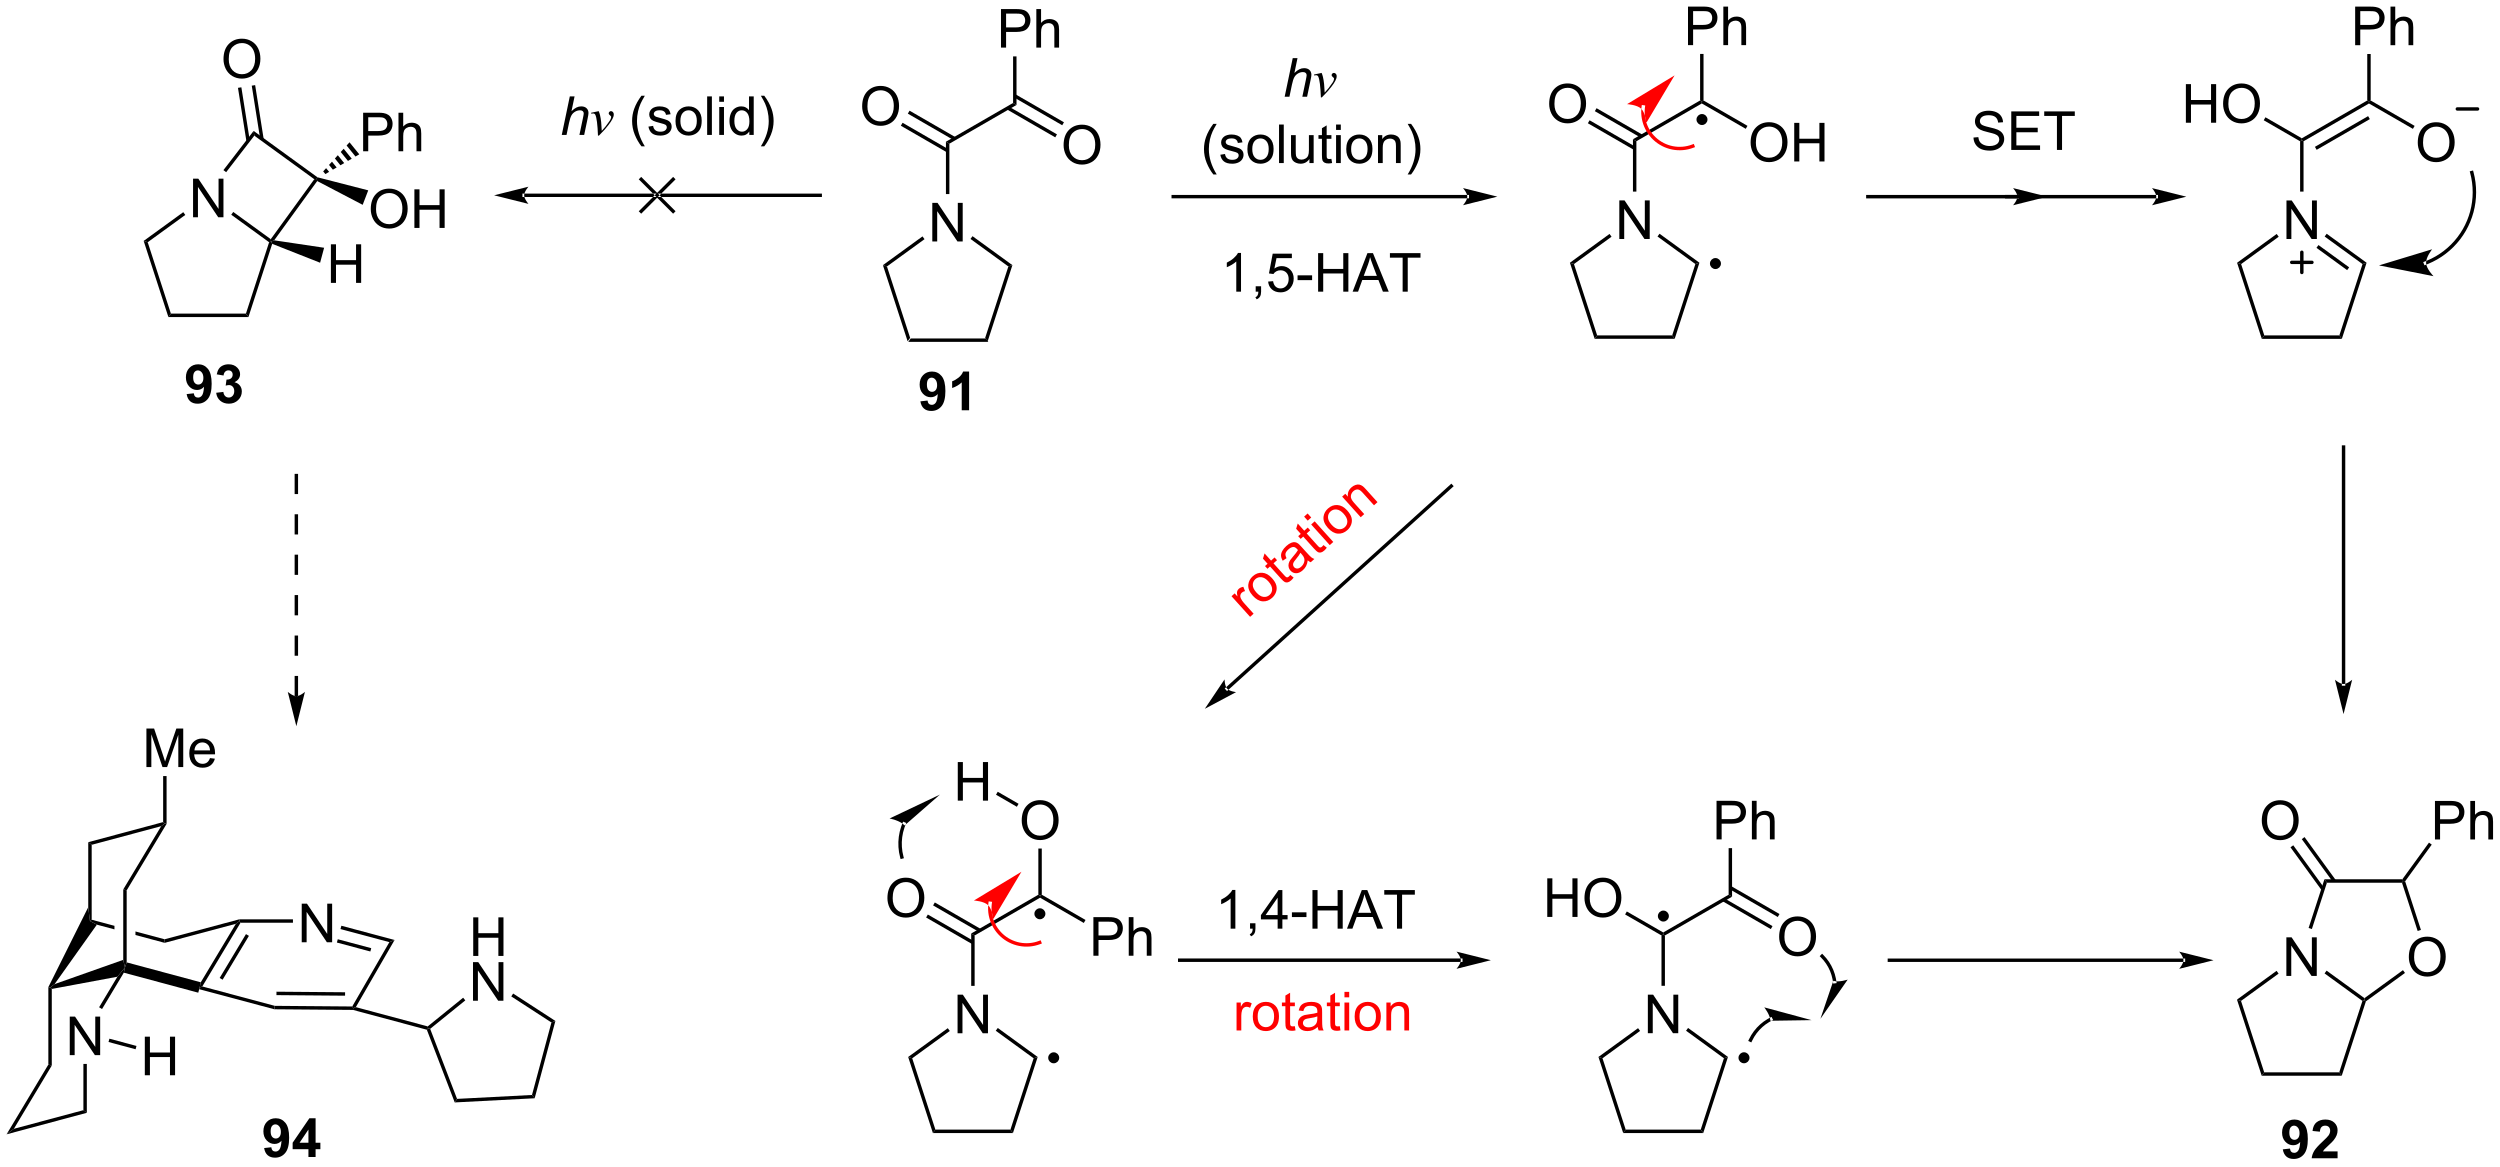 <?xml version="1.0" encoding="UTF-8"?>
<!DOCTYPE svg PUBLIC '-//W3C//DTD SVG 1.0//EN'
          'http://www.w3.org/TR/2001/REC-SVG-20010904/DTD/svg10.dtd'>
<svg stroke-dasharray="none" shape-rendering="auto" xmlns="http://www.w3.org/2000/svg" font-family="'Dialog'" text-rendering="auto" width="1018" fill-opacity="1" color-interpolation="auto" color-rendering="auto" preserveAspectRatio="xMidYMid meet" font-size="12px" viewBox="0 0 1018 475" fill="black" xmlns:xlink="http://www.w3.org/1999/xlink" stroke="black" image-rendering="auto" stroke-miterlimit="10" stroke-linecap="square" stroke-linejoin="miter" font-style="normal" stroke-width="1" height="475" stroke-dashoffset="0" font-weight="normal" stroke-opacity="1"
><!--Generated by the Batik Graphics2D SVG Generator--><defs id="genericDefs"
  /><g
  ><defs id="defs1"
    ><clipPath clipPathUnits="userSpaceOnUse" id="clipPath1"
      ><path d="M0.635 1.583 L382.314 1.583 L382.314 179.547 L0.635 179.547 L0.635 1.583 Z"
      /></clipPath
      ><clipPath clipPathUnits="userSpaceOnUse" id="clipPath2"
      ><path d="M66.327 175.471 L66.327 348.487 L437.394 348.487 L437.394 175.471 Z"
      /></clipPath
      ><clipPath clipPathUnits="userSpaceOnUse" id="clipPath3"
      ><path d="M175.43 75.107 L59.661 203.694 L335.442 451.983 L451.21 323.396 Z"
      /></clipPath
      ><clipPath clipPathUnits="userSpaceOnUse" id="clipPath4"
      ><path d="M285.197 173.933 L86.456 173.933 L65.71 196.976 L65.71 196.976 L65.71 209.141 L223.272 350.996 L426.362 350.996 L438.552 337.456 L438.552 312 Z"
      /></clipPath
      ><clipPath clipPathUnits="userSpaceOnUse" id="clipPath5"
      ><path d="M66.325 175.466 L66.325 348.482 L437.392 348.482 L437.392 175.466 Z"
      /></clipPath
    ></defs
    ><g transform="scale(2.667,2.667) translate(-0.635,-1.583) matrix(1.029,0,0,1.029,-67.59,-178.907)"
    ><path d="M201.065 226.132 L201.435 225.622 L212.575 225.622 L212.946 226.132 Z" stroke="none" clip-path="url(#clipPath2)"
    /></g
    ><g transform="matrix(2.743,0,0,2.743,-181.931,-481.306)"
    ><path d="M204.726 211.314 L204.726 205.587 L205.505 205.587 L208.512 210.082 L208.512 205.587 L209.239 205.587 L209.239 211.314 L208.46 211.314 L205.453 206.814 L205.453 211.314 L204.726 211.314 Z" stroke="none" clip-path="url(#clipPath2)"
    /></g
    ><g transform="matrix(2.743,0,0,2.743,-181.931,-481.306)"
    ><path d="M212.946 226.132 L212.575 225.622 L216.018 215.024 L216.618 214.829 Z" stroke="none" clip-path="url(#clipPath2)"
    /></g
    ><g transform="matrix(2.743,0,0,2.743,-181.931,-481.306)"
    ><path d="M216.618 214.829 L216.018 215.024 L210.396 210.941 L210.696 210.528 Z" stroke="none" clip-path="url(#clipPath2)"
    /></g
    ><g transform="matrix(2.743,0,0,2.743,-181.931,-481.306)"
    ><path d="M203.272 210.56 L203.572 210.972 L197.993 215.024 L197.393 214.829 Z" stroke="none" clip-path="url(#clipPath2)"
    /></g
    ><g transform="matrix(2.743,0,0,2.743,-181.931,-481.306)"
    ><path d="M197.393 214.829 L197.993 215.024 L201.435 225.622 L201.065 226.132 Z" stroke="none" clip-path="url(#clipPath2)"
    /></g
    ><g transform="matrix(2.743,0,0,2.743,-181.931,-481.306)"
    ><path d="M207.261 204.276 L206.75 204.276 L206.75 196.506 L207.261 196.801 Z" stroke="none" clip-path="url(#clipPath2)"
    /></g
    ><g transform="matrix(2.743,0,0,2.743,-181.931,-481.306)"
    ><path d="M194.314 191.259 Q194.314 189.832 195.08 189.027 Q195.846 188.22 197.056 188.22 Q197.848 188.22 198.484 188.6 Q199.122 188.978 199.455 189.655 Q199.791 190.332 199.791 191.191 Q199.791 192.064 199.439 192.751 Q199.088 193.439 198.442 193.793 Q197.799 194.147 197.051 194.147 Q196.244 194.147 195.606 193.756 Q194.971 193.363 194.642 192.689 Q194.314 192.012 194.314 191.259 ZM195.096 191.269 Q195.096 192.306 195.65 192.902 Q196.208 193.496 197.049 193.496 Q197.903 193.496 198.455 192.894 Q199.01 192.293 199.01 191.189 Q199.01 190.488 198.773 189.967 Q198.536 189.446 198.08 189.16 Q197.627 188.871 197.059 188.871 Q196.254 188.871 195.674 189.426 Q195.096 189.978 195.096 191.269 Z" stroke="none" clip-path="url(#clipPath2)"
    /></g
    ><g transform="matrix(2.743,0,0,2.743,-181.931,-481.306)"
    ><path d="M208.169 195.834 L201.349 191.897 L201.094 192.339 L207.914 196.276 ZM207.133 197.629 L200.313 193.691 L200.058 194.133 L206.878 198.071 Z" stroke="none" clip-path="url(#clipPath2)"
    /></g
    ><g transform="matrix(2.743,0,0,2.743,-181.931,-481.306)"
    ><path d="M207.261 196.801 L206.75 196.506 L216.718 190.751 L217.228 191.045 Z" stroke="none" clip-path="url(#clipPath2)"
    /></g
    ><g transform="matrix(2.743,0,0,2.743,-181.931,-481.306)"
    ><path d="M214.922 182.538 L214.922 176.811 L217.084 176.811 Q217.654 176.811 217.954 176.866 Q218.375 176.936 218.659 177.134 Q218.946 177.329 219.12 177.686 Q219.295 178.04 219.295 178.467 Q219.295 179.197 218.829 179.704 Q218.365 180.21 217.149 180.21 L215.68 180.21 L215.68 182.538 L214.922 182.538 ZM215.68 179.532 L217.162 179.532 Q217.896 179.532 218.204 179.259 Q218.513 178.986 218.513 178.491 Q218.513 178.131 218.331 177.876 Q218.149 177.618 217.852 177.538 Q217.662 177.486 217.146 177.486 L215.68 177.486 L215.68 179.532 ZM220.17 182.538 L220.17 176.811 L220.873 176.811 L220.873 178.866 Q221.365 178.296 222.115 178.296 Q222.576 178.296 222.915 178.478 Q223.256 178.657 223.402 178.978 Q223.547 179.298 223.547 179.907 L223.547 182.538 L222.844 182.538 L222.844 179.907 Q222.844 179.381 222.615 179.142 Q222.388 178.9 221.969 178.9 Q221.657 178.9 221.381 179.064 Q221.107 179.225 220.99 179.504 Q220.873 179.78 220.873 180.267 L220.873 182.538 L220.17 182.538 Z" stroke="none" clip-path="url(#clipPath2)"
    /></g
    ><g transform="matrix(2.743,0,0,2.743,-181.931,-481.306)"
    ><path d="M217.228 191.045 L216.718 190.751 L216.718 183.842 L217.228 183.842 Z" stroke="none" clip-path="url(#clipPath2)"
    /></g
    ><g transform="matrix(2.743,0,0,2.743,-181.931,-481.306)"
    ><path d="M224.218 197.014 Q224.218 195.587 224.983 194.783 Q225.749 193.975 226.96 193.975 Q227.751 193.975 228.387 194.356 Q229.025 194.733 229.358 195.41 Q229.694 196.087 229.694 196.947 Q229.694 197.819 229.343 198.506 Q228.991 199.194 228.345 199.548 Q227.702 199.902 226.955 199.902 Q226.147 199.902 225.509 199.512 Q224.874 199.119 224.546 198.444 Q224.218 197.767 224.218 197.014 ZM224.999 197.025 Q224.999 198.061 225.554 198.658 Q226.111 199.251 226.952 199.251 Q227.806 199.251 228.358 198.65 Q228.913 198.048 228.913 196.944 Q228.913 196.244 228.676 195.723 Q228.439 195.202 227.983 194.915 Q227.53 194.626 226.962 194.626 Q226.158 194.626 225.577 195.181 Q224.999 195.733 224.999 197.025 Z" stroke="none" clip-path="url(#clipPath2)"
    /></g
    ><g transform="matrix(2.743,0,0,2.743,-181.931,-481.306)"
    ><path d="M215.81 191.717 L222.978 195.856 L223.233 195.414 L216.065 191.275 ZM216.846 189.923 L224.014 194.062 L224.269 193.62 L217.101 189.481 Z" stroke="none" clip-path="url(#clipPath2)"
    /></g
    ><g transform="matrix(2.743,0,0,2.743,-181.931,-481.306)"
    ><path d="M149.719 195.502 L150.914 189.776 L151.622 189.776 L151.164 191.974 Q151.56 191.591 151.898 191.427 Q152.239 191.26 152.599 191.26 Q153.114 191.26 153.398 191.531 Q153.685 191.802 153.685 192.247 Q153.685 192.466 153.56 193.052 L153.047 195.502 L152.341 195.502 L152.867 192.989 Q152.982 192.442 152.982 192.302 Q152.982 192.099 152.841 191.971 Q152.7 191.841 152.435 191.841 Q152.052 191.841 151.703 192.044 Q151.357 192.244 151.159 192.593 Q150.961 192.942 150.797 193.721 L150.427 195.502 L149.719 195.502 Z" stroke="none" clip-path="url(#clipPath2)"
    /></g
    ><g transform="matrix(2.743,0,0,2.743,-181.931,-481.306)"
    ><path d="M154.074 192.208 L155.204 191.966 Q155.324 192.255 155.4 192.557 Q155.504 192.997 155.571 193.604 Q155.603 193.909 155.657 194.893 Q156.144 194.354 156.238 194.224 Q156.754 193.526 156.832 193.403 Q156.962 193.198 157.012 193.041 Q157.056 192.924 157.056 192.817 Q157.056 192.716 156.874 192.583 Q156.691 192.45 156.691 192.286 Q156.691 192.161 156.79 192.065 Q156.892 191.966 157.027 191.966 Q157.191 191.966 157.316 192.101 Q157.441 192.237 157.441 192.435 Q157.441 192.635 157.379 192.817 Q157.277 193.114 156.999 193.544 Q156.722 193.971 156.105 194.69 Q156.027 194.778 155.238 195.596 L155.095 195.596 Q155.001 193.122 154.704 192.51 Q154.605 192.31 154.379 192.31 Q154.282 192.31 154.103 192.346 L154.074 192.208 Z" stroke="none" clip-path="url(#clipPath2)"
    /></g
    ><g transform="matrix(2.743,0,0,2.743,-181.931,-481.306)"
    ><path d="M161.548 197.187 Q160.965 196.453 160.561 195.468 Q160.16 194.482 160.16 193.427 Q160.16 192.497 160.462 191.645 Q160.814 190.659 161.548 189.677 L162.051 189.677 Q161.579 190.489 161.426 190.838 Q161.189 191.377 161.051 191.963 Q160.884 192.692 160.884 193.432 Q160.884 195.31 162.051 197.187 L161.548 197.187 ZM162.587 194.263 L163.282 194.153 Q163.34 194.573 163.608 194.797 Q163.876 195.018 164.355 195.018 Q164.84 195.018 165.074 194.82 Q165.309 194.622 165.309 194.357 Q165.309 194.119 165.103 193.982 Q164.957 193.888 164.384 193.744 Q163.611 193.549 163.311 193.406 Q163.012 193.263 162.858 193.013 Q162.704 192.76 162.704 192.455 Q162.704 192.177 162.829 191.942 Q162.957 191.705 163.176 191.549 Q163.34 191.427 163.624 191.343 Q163.907 191.26 164.23 191.26 Q164.72 191.26 165.087 191.401 Q165.457 191.541 165.631 191.781 Q165.809 192.02 165.876 192.424 L165.189 192.518 Q165.142 192.198 164.915 192.018 Q164.691 191.838 164.282 191.838 Q163.798 191.838 163.59 192 Q163.384 192.159 163.384 192.372 Q163.384 192.51 163.47 192.619 Q163.556 192.732 163.738 192.807 Q163.845 192.846 164.361 192.987 Q165.105 193.185 165.4 193.312 Q165.696 193.44 165.863 193.682 Q166.032 193.924 166.032 194.284 Q166.032 194.635 165.827 194.945 Q165.621 195.255 165.233 195.427 Q164.847 195.596 164.361 195.596 Q163.551 195.596 163.126 195.26 Q162.704 194.924 162.587 194.263 ZM166.605 193.427 Q166.605 192.276 167.246 191.721 Q167.782 191.26 168.551 191.26 Q169.407 191.26 169.949 191.82 Q170.493 192.38 170.493 193.369 Q170.493 194.169 170.251 194.63 Q170.012 195.088 169.553 195.343 Q169.095 195.596 168.551 195.596 Q167.681 195.596 167.142 195.039 Q166.605 194.479 166.605 193.427 ZM167.329 193.427 Q167.329 194.224 167.676 194.622 Q168.025 195.018 168.551 195.018 Q169.074 195.018 169.421 194.619 Q169.769 194.221 169.769 193.403 Q169.769 192.635 169.421 192.239 Q169.071 191.841 168.551 191.841 Q168.025 191.841 167.676 192.237 Q167.329 192.63 167.329 193.427 ZM171.302 195.502 L171.302 189.776 L172.005 189.776 L172.005 195.502 L171.302 195.502 ZM173.097 190.583 L173.097 189.776 L173.801 189.776 L173.801 190.583 L173.097 190.583 ZM173.097 195.502 L173.097 191.354 L173.801 191.354 L173.801 195.502 L173.097 195.502 ZM177.562 195.502 L177.562 194.979 Q177.169 195.596 176.404 195.596 Q175.906 195.596 175.489 195.323 Q175.075 195.049 174.846 194.56 Q174.617 194.067 174.617 193.432 Q174.617 192.81 174.823 192.304 Q175.031 191.799 175.445 191.531 Q175.859 191.26 176.372 191.26 Q176.747 191.26 177.039 191.419 Q177.333 191.575 177.516 191.83 L177.516 189.776 L178.216 189.776 L178.216 195.502 L177.562 195.502 ZM175.341 193.432 Q175.341 194.229 175.677 194.625 Q176.013 195.018 176.469 195.018 Q176.93 195.018 177.252 194.64 Q177.575 194.263 177.575 193.489 Q177.575 192.638 177.247 192.239 Q176.919 191.841 176.437 191.841 Q175.969 191.841 175.654 192.224 Q175.341 192.607 175.341 193.432 ZM179.782 197.187 L179.277 197.187 Q180.446 195.31 180.446 193.432 Q180.446 192.698 180.277 191.974 Q180.144 191.388 179.907 190.849 Q179.754 190.497 179.277 189.677 L179.782 189.677 Q180.517 190.659 180.868 191.645 Q181.168 192.497 181.168 193.427 Q181.168 194.482 180.764 195.468 Q180.361 196.453 179.782 197.187 Z" stroke="none" clip-path="url(#clipPath2)"
    /></g
    ><g transform="matrix(2.743,0,0,2.743,-181.931,-481.306)"
    ><path d="M144.138 204.204 L144.138 204.204 L188.085 204.204 L188.34 204.204 L188.34 204.714 L188.085 204.714 L144.138 204.714 L143.883 204.714 L143.883 204.204 ZM139.674 204.459 L144.776 205.734 C144.776 205.734 144.138 205.017 144.138 204.459 C144.138 203.901 144.776 203.183 144.776 203.183 ZM161.148 206.83 L161.509 207.19 L166.611 202.088 L166.25 201.727 ZM161.509 201.727 L161.148 202.088 L166.25 207.19 L166.611 206.83 Z" stroke="none" clip-path="url(#clipPath2)"
    /></g
    ><g transform="matrix(2.743,0,0,2.743,-181.931,-481.306)"
    ><path d="M91.323 222.535 L91.694 222.025 L102.834 222.025 L103.205 222.535 Z" stroke="none" clip-path="url(#clipPath2)"
    /></g
    ><g transform="matrix(2.743,0,0,2.743,-181.931,-481.306)"
    ><path d="M94.985 207.717 L94.985 201.99 L95.763 201.99 L98.771 206.485 L98.771 201.99 L99.498 201.99 L99.498 207.717 L98.719 207.717 L95.711 203.217 L95.711 207.717 L94.985 207.717 Z" stroke="none" clip-path="url(#clipPath2)"
    /></g
    ><g transform="matrix(2.743,0,0,2.743,-181.931,-481.306)"
    ><path d="M103.205 222.535 L102.834 222.025 L106.276 211.427 L106.576 211.329 L106.736 211.665 Z" stroke="none" clip-path="url(#clipPath2)"
    /></g
    ><g transform="matrix(2.743,0,0,2.743,-181.931,-481.306)"
    ><path d="M106.52 210.973 L106.576 211.329 L106.276 211.427 L100.654 207.344 L100.954 206.931 Z" stroke="none" clip-path="url(#clipPath2)"
    /></g
    ><g transform="matrix(2.743,0,0,2.743,-181.931,-481.306)"
    ><path d="M93.531 206.963 L93.831 207.375 L88.252 211.427 L87.652 211.232 Z" stroke="none" clip-path="url(#clipPath2)"
    /></g
    ><g transform="matrix(2.743,0,0,2.743,-181.931,-481.306)"
    ><path d="M87.652 211.232 L88.252 211.427 L91.694 222.025 L91.323 222.535 Z" stroke="none" clip-path="url(#clipPath2)"
    /></g
    ><g transform="matrix(2.743,0,0,2.743,-181.931,-481.306)"
    ><path d="M107.029 211.141 L106.576 211.329 L106.52 210.973 L112.983 202.073 L113.339 202.017 L113.417 202.344 Z" stroke="none" clip-path="url(#clipPath2)"
    /></g
    ><g transform="matrix(2.743,0,0,2.743,-181.931,-481.306)"
    ><path d="M113.453 201.785 L113.339 202.017 L112.983 202.073 L104.077 195.607 L103.976 194.902 Z" stroke="none" clip-path="url(#clipPath2)"
    /></g
    ><g transform="matrix(2.743,0,0,2.743,-181.931,-481.306)"
    ><path d="M103.976 194.902 L104.077 195.607 L99.898 201.03 L99.494 200.719 Z" stroke="none" clip-path="url(#clipPath2)"
    /></g
    ><g transform="matrix(2.743,0,0,2.743,-181.931,-481.306)"
    ><path d="M99.505 184.249 Q99.505 182.822 100.27 182.017 Q101.036 181.21 102.247 181.21 Q103.039 181.21 103.674 181.59 Q104.312 181.968 104.645 182.645 Q104.981 183.322 104.981 184.181 Q104.981 185.054 104.63 185.741 Q104.278 186.429 103.632 186.783 Q102.989 187.137 102.242 187.137 Q101.434 187.137 100.796 186.746 Q100.161 186.353 99.833 185.679 Q99.505 185.001 99.505 184.249 ZM100.286 184.259 Q100.286 185.296 100.841 185.892 Q101.398 186.486 102.239 186.486 Q103.093 186.486 103.645 185.884 Q104.2 185.283 104.2 184.179 Q104.2 183.478 103.963 182.957 Q103.726 182.436 103.27 182.15 Q102.817 181.861 102.249 181.861 Q101.445 181.861 100.864 182.416 Q100.286 182.968 100.286 184.259 Z" stroke="none" clip-path="url(#clipPath2)"
    /></g
    ><g transform="matrix(2.743,0,0,2.743,-181.931,-481.306)"
    ><path d="M105.463 196.075 L104.202 188.104 L103.698 188.184 L104.959 196.155 ZM103.409 196.344 L102.156 188.428 L101.652 188.507 L102.905 196.423 Z" stroke="none" clip-path="url(#clipPath2)"
    /></g
    ><g transform="matrix(2.743,0,0,2.743,-181.931,-481.306)"
    ><path d="M121.367 206.51 Q121.367 205.083 122.132 204.279 Q122.898 203.471 124.109 203.471 Q124.9 203.471 125.536 203.852 Q126.174 204.229 126.507 204.906 Q126.843 205.583 126.843 206.443 Q126.843 207.315 126.492 208.003 Q126.14 208.69 125.494 209.044 Q124.851 209.399 124.104 209.399 Q123.296 209.399 122.658 209.008 Q122.023 208.615 121.695 207.94 Q121.367 207.263 121.367 206.51 ZM122.148 206.521 Q122.148 207.557 122.703 208.154 Q123.26 208.747 124.101 208.747 Q124.955 208.747 125.507 208.146 Q126.062 207.544 126.062 206.44 Q126.062 205.74 125.825 205.219 Q125.588 204.698 125.132 204.411 Q124.679 204.122 124.111 204.122 Q123.307 204.122 122.726 204.677 Q122.148 205.229 122.148 206.521 ZM127.842 209.299 L127.842 203.573 L128.6 203.573 L128.6 205.924 L131.576 205.924 L131.576 203.573 L132.334 203.573 L132.334 209.299 L131.576 209.299 L131.576 206.599 L128.6 206.599 L128.6 209.299 L127.842 209.299 Z" stroke="none" clip-path="url(#clipPath2)"
    /></g
    ><g transform="matrix(2.743,0,0,2.743,-181.931,-481.306)"
    ><path d="M113.417 202.344 L113.339 202.017 L113.453 201.785 L120.99 203.725 L120.165 205.874 Z" stroke="none" clip-path="url(#clipPath2)"
    /></g
    ><g transform="matrix(2.743,0,0,2.743,-181.931,-481.306)"
    ><path d="M120.233 197.925 L120.233 192.198 L122.394 192.198 Q122.965 192.198 123.264 192.253 Q123.686 192.323 123.97 192.521 Q124.256 192.717 124.431 193.073 Q124.605 193.428 124.605 193.855 Q124.605 194.584 124.139 195.092 Q123.675 195.597 122.459 195.597 L120.99 195.597 L120.99 197.925 L120.233 197.925 ZM120.99 194.92 L122.472 194.92 Q123.207 194.92 123.514 194.646 Q123.824 194.373 123.824 193.878 Q123.824 193.519 123.641 193.263 Q123.459 193.006 123.162 192.925 Q122.972 192.873 122.457 192.873 L120.99 192.873 L120.99 194.92 ZM125.48 197.925 L125.48 192.198 L126.183 192.198 L126.183 194.253 Q126.675 193.683 127.425 193.683 Q127.886 193.683 128.225 193.865 Q128.566 194.045 128.712 194.365 Q128.858 194.685 128.858 195.295 L128.858 197.925 L128.155 197.925 L128.155 195.295 Q128.155 194.769 127.925 194.529 Q127.699 194.287 127.28 194.287 Q126.967 194.287 126.691 194.451 Q126.418 194.612 126.3 194.891 Q126.183 195.167 126.183 195.654 L126.183 197.925 L125.48 197.925 Z" stroke="none" clip-path="url(#clipPath2)"
    /></g
    ><g transform="matrix(2.743,0,0,2.743,-181.931,-481.306)"
    ><path d="M114.302 200.909 L114.736 200.429 L115.183 200.98 L114.623 201.305 ZM115.171 199.949 L115.605 199.469 L116.302 200.33 L115.743 200.655 ZM116.04 198.99 L116.474 198.51 L117.422 199.68 L116.862 200.005 ZM116.909 198.03 L117.343 197.55 L118.541 199.03 L117.981 199.355 ZM117.778 197.07 L118.212 196.59 L119.661 198.379 L119.101 198.704 Z" stroke="none" clip-path="url(#clipPath2)"
    /></g
    ><g transform="matrix(2.743,0,0,2.743,-181.931,-481.306)"
    ><path d="M115.447 217.461 L115.447 211.734 L116.205 211.734 L116.205 214.086 L119.182 214.086 L119.182 211.734 L119.939 211.734 L119.939 217.461 L119.182 217.461 L119.182 214.76 L116.205 214.76 L116.205 217.461 L115.447 217.461 Z" stroke="none" clip-path="url(#clipPath2)"
    /></g
    ><g transform="matrix(2.743,0,0,2.743,-181.931,-481.306)"
    ><path d="M106.736 211.665 L106.576 211.329 L107.029 211.141 L114.441 212.247 L113.845 214.47 Z" stroke="none" clip-path="url(#clipPath2)"
    /></g
    ><g transform="matrix(2.743,0,0,2.743,-181.931,-481.306)"
    ><path d="M257.035 189.827 L258.231 184.1 L258.939 184.1 L258.481 186.298 Q258.877 185.916 259.215 185.751 Q259.556 185.585 259.916 185.585 Q260.431 185.585 260.715 185.856 Q261.002 186.126 261.002 186.572 Q261.002 186.791 260.877 187.376 L260.363 189.827 L259.658 189.827 L260.184 187.314 Q260.298 186.767 260.298 186.626 Q260.298 186.423 260.158 186.296 Q260.017 186.166 259.752 186.166 Q259.369 186.166 259.02 186.369 Q258.673 186.569 258.475 186.918 Q258.277 187.267 258.113 188.046 L257.744 189.827 L257.035 189.827 Z" stroke="none" clip-path="url(#clipPath2)"
    /></g
    ><g transform="matrix(2.743,0,0,2.743,-181.931,-481.306)"
    ><path d="M261.391 186.533 L262.521 186.291 Q262.641 186.58 262.716 186.882 Q262.82 187.322 262.888 187.929 Q262.919 188.233 262.974 189.218 Q263.461 188.679 263.555 188.548 Q264.07 187.85 264.149 187.728 Q264.279 187.522 264.328 187.366 Q264.373 187.249 264.373 187.142 Q264.373 187.041 264.19 186.908 Q264.008 186.775 264.008 186.611 Q264.008 186.486 264.107 186.389 Q264.209 186.291 264.344 186.291 Q264.508 186.291 264.633 186.426 Q264.758 186.561 264.758 186.759 Q264.758 186.96 264.695 187.142 Q264.594 187.439 264.315 187.869 Q264.039 188.296 263.422 189.014 Q263.344 189.103 262.555 189.921 L262.412 189.921 Q262.318 187.447 262.021 186.835 Q261.922 186.634 261.695 186.634 Q261.599 186.634 261.419 186.671 L261.391 186.533 Z" stroke="none" clip-path="url(#clipPath2)"
    /></g
    ><g transform="matrix(2.743,0,0,2.743,-181.931,-481.306)"
    ><path d="M246.445 201.362 Q245.862 200.627 245.458 199.643 Q245.057 198.656 245.057 197.601 Q245.057 196.672 245.359 195.82 Q245.71 194.833 246.445 193.851 L246.947 193.851 Q246.476 194.664 246.322 195.013 Q246.085 195.552 245.947 196.138 Q245.781 196.867 245.781 197.607 Q245.781 199.484 246.947 201.362 L246.445 201.362 ZM247.484 198.437 L248.179 198.328 Q248.237 198.747 248.505 198.971 Q248.773 199.193 249.252 199.193 Q249.737 199.193 249.971 198.995 Q250.205 198.797 250.205 198.531 Q250.205 198.294 250 198.156 Q249.854 198.062 249.281 197.919 Q248.507 197.724 248.208 197.581 Q247.908 197.437 247.755 197.187 Q247.601 196.935 247.601 196.63 Q247.601 196.351 247.726 196.117 Q247.854 195.88 248.072 195.724 Q248.237 195.601 248.52 195.518 Q248.804 195.435 249.127 195.435 Q249.617 195.435 249.984 195.575 Q250.354 195.716 250.528 195.956 Q250.705 196.195 250.773 196.599 L250.085 196.693 Q250.038 196.372 249.812 196.193 Q249.588 196.013 249.179 196.013 Q248.695 196.013 248.487 196.174 Q248.281 196.333 248.281 196.547 Q248.281 196.685 248.367 196.794 Q248.453 196.906 248.635 196.982 Q248.742 197.021 249.257 197.161 Q250.002 197.359 250.296 197.487 Q250.593 197.614 250.76 197.857 Q250.929 198.099 250.929 198.458 Q250.929 198.81 250.723 199.12 Q250.518 199.43 250.13 199.601 Q249.744 199.771 249.257 199.771 Q248.447 199.771 248.023 199.435 Q247.601 199.099 247.484 198.437 ZM251.502 197.601 Q251.502 196.45 252.143 195.896 Q252.679 195.435 253.447 195.435 Q254.304 195.435 254.846 195.995 Q255.39 196.555 255.39 197.544 Q255.39 198.344 255.148 198.805 Q254.908 199.263 254.45 199.518 Q253.992 199.771 253.447 199.771 Q252.578 199.771 252.038 199.214 Q251.502 198.654 251.502 197.601 ZM252.226 197.601 Q252.226 198.398 252.572 198.797 Q252.921 199.193 253.447 199.193 Q253.971 199.193 254.317 198.794 Q254.666 198.396 254.666 197.578 Q254.666 196.81 254.317 196.414 Q253.968 196.016 253.447 196.016 Q252.921 196.016 252.572 196.411 Q252.226 196.805 252.226 197.601 ZM256.199 199.677 L256.199 193.95 L256.902 193.95 L256.902 199.677 L256.199 199.677 ZM260.71 199.677 L260.71 199.068 Q260.226 199.771 259.393 199.771 Q259.026 199.771 258.708 199.63 Q258.39 199.489 258.234 199.276 Q258.08 199.062 258.018 198.755 Q257.976 198.547 257.976 198.099 L257.976 195.529 L258.679 195.529 L258.679 197.828 Q258.679 198.38 258.721 198.57 Q258.788 198.849 259.002 199.008 Q259.218 199.164 259.533 199.164 Q259.851 199.164 260.127 199.002 Q260.406 198.841 260.52 198.562 Q260.635 198.281 260.635 197.75 L260.635 195.529 L261.338 195.529 L261.338 199.677 L260.71 199.677 ZM263.975 199.047 L264.076 199.669 Q263.779 199.732 263.545 199.732 Q263.162 199.732 262.951 199.612 Q262.74 199.489 262.654 199.292 Q262.568 199.094 262.568 198.461 L262.568 196.075 L262.053 196.075 L262.053 195.529 L262.568 195.529 L262.568 194.5 L263.269 194.078 L263.269 195.529 L263.975 195.529 L263.975 196.075 L263.269 196.075 L263.269 198.5 Q263.269 198.802 263.305 198.888 Q263.342 198.974 263.425 199.026 Q263.511 199.075 263.667 199.075 Q263.785 199.075 263.975 199.047 ZM264.666 194.758 L264.666 193.95 L265.369 193.95 L265.369 194.758 L264.666 194.758 ZM264.666 199.677 L264.666 195.529 L265.369 195.529 L265.369 199.677 L264.666 199.677 ZM266.178 197.601 Q266.178 196.45 266.818 195.896 Q267.355 195.435 268.123 195.435 Q268.98 195.435 269.522 195.995 Q270.066 196.555 270.066 197.544 Q270.066 198.344 269.824 198.805 Q269.584 199.263 269.126 199.518 Q268.667 199.771 268.123 199.771 Q267.253 199.771 266.714 199.214 Q266.178 198.654 266.178 197.601 ZM266.902 197.601 Q266.902 198.398 267.248 198.797 Q267.597 199.193 268.123 199.193 Q268.647 199.193 268.993 198.794 Q269.342 198.396 269.342 197.578 Q269.342 196.81 268.993 196.414 Q268.644 196.016 268.123 196.016 Q267.597 196.016 267.248 196.411 Q266.902 196.805 266.902 197.601 ZM270.89 199.677 L270.89 195.529 L271.523 195.529 L271.523 196.117 Q271.979 195.435 272.843 195.435 Q273.218 195.435 273.531 195.57 Q273.846 195.703 274.002 195.922 Q274.158 196.141 274.221 196.443 Q274.26 196.638 274.26 197.125 L274.26 199.677 L273.557 199.677 L273.557 197.154 Q273.557 196.724 273.473 196.51 Q273.393 196.297 273.184 196.172 Q272.976 196.044 272.695 196.044 Q272.244 196.044 271.919 196.331 Q271.593 196.614 271.593 197.411 L271.593 199.677 L270.89 199.677 ZM275.8 201.362 L275.295 201.362 Q276.464 199.484 276.464 197.607 Q276.464 196.872 276.295 196.148 Q276.162 195.562 275.925 195.023 Q275.772 194.672 275.295 193.851 L275.8 193.851 Q276.535 194.833 276.886 195.82 Q277.186 196.672 277.186 197.601 Q277.186 198.656 276.782 199.643 Q276.378 200.627 275.8 201.362 Z" stroke="none" clip-path="url(#clipPath2)"
    /></g
    ><g transform="matrix(2.743,0,0,2.743,-181.931,-481.306)"
    ><path d="M284.146 204.914 L284.146 204.914 L240.493 204.914 L240.238 204.914 L240.238 204.404 L240.493 204.404 L284.146 204.404 L284.401 204.404 L284.401 204.914 ZM288.61 204.659 L283.508 203.383 C283.508 203.383 284.146 204.101 284.146 204.659 C284.146 205.217 283.508 205.934 283.508 205.934 Z" stroke="none" clip-path="url(#clipPath2)"
    /></g
    ><g transform="matrix(2.743,0,0,2.743,-181.931,-481.306)"
    ><path d="M402.077 335.162 L402.448 334.652 L413.587 334.652 L413.958 335.162 Z" stroke="none" clip-path="url(#clipPath2)"
    /></g
    ><g transform="matrix(2.743,0,0,2.743,-181.931,-481.306)"
    ><path d="M405.738 320.344 L405.738 314.617 L406.517 314.617 L409.525 319.112 L409.525 314.617 L410.251 314.617 L410.251 320.344 L409.473 320.344 L406.465 315.844 L406.465 320.344 L405.738 320.344 Z" stroke="none" clip-path="url(#clipPath2)"
    /></g
    ><g transform="matrix(2.743,0,0,2.743,-181.931,-481.306)"
    ><path d="M413.958 335.162 L413.587 334.652 L417.03 324.054 L417.33 323.956 L417.547 324.114 Z" stroke="none" clip-path="url(#clipPath2)"
    /></g
    ><g transform="matrix(2.743,0,0,2.743,-181.931,-481.306)"
    ><path d="M417.33 323.641 L417.33 323.956 L417.03 324.054 L411.408 319.971 L411.708 319.558 Z" stroke="none" clip-path="url(#clipPath2)"
    /></g
    ><g transform="matrix(2.743,0,0,2.743,-181.931,-481.306)"
    ><path d="M404.284 319.589 L404.584 320.002 L399.005 324.054 L398.405 323.859 Z" stroke="none" clip-path="url(#clipPath2)"
    /></g
    ><g transform="matrix(2.743,0,0,2.743,-181.931,-481.306)"
    ><path d="M398.405 323.859 L399.005 324.054 L402.448 334.652 L402.077 335.162 Z" stroke="none" clip-path="url(#clipPath2)"
    /></g
    ><g transform="matrix(2.743,0,0,2.743,-181.931,-481.306)"
    ><path d="M423.919 317.555 Q423.919 316.127 424.684 315.323 Q425.45 314.516 426.661 314.516 Q427.453 314.516 428.088 314.896 Q428.726 315.273 429.059 315.95 Q429.395 316.627 429.395 317.487 Q429.395 318.359 429.044 319.047 Q428.692 319.734 428.046 320.089 Q427.403 320.443 426.656 320.443 Q425.849 320.443 425.211 320.052 Q424.575 319.659 424.247 318.984 Q423.919 318.307 423.919 317.555 ZM424.7 317.565 Q424.7 318.601 425.255 319.198 Q425.812 319.792 426.653 319.792 Q427.507 319.792 428.059 319.19 Q428.614 318.589 428.614 317.484 Q428.614 316.784 428.377 316.263 Q428.14 315.742 427.684 315.456 Q427.231 315.167 426.664 315.167 Q425.859 315.167 425.278 315.721 Q424.7 316.273 424.7 317.565 Z" stroke="none" clip-path="url(#clipPath2)"
    /></g
    ><g transform="matrix(2.743,0,0,2.743,-181.931,-481.306)"
    ><path d="M417.547 324.114 L417.33 323.956 L417.33 323.641 L423.047 319.489 L423.346 319.902 Z" stroke="none" clip-path="url(#clipPath2)"
    /></g
    ><g transform="matrix(2.743,0,0,2.743,-181.931,-481.306)"
    ><path d="M425.714 313.515 L425.229 313.672 L422.9 306.506 L423.085 306.251 L423.368 306.296 Z" stroke="none" clip-path="url(#clipPath2)"
    /></g
    ><g transform="matrix(2.743,0,0,2.743,-181.931,-481.306)"
    ><path d="M422.955 305.996 L423.085 306.251 L422.9 306.506 L411.76 306.506 L411.389 305.996 Z" stroke="none" clip-path="url(#clipPath2)"
    /></g
    ><g transform="matrix(2.743,0,0,2.743,-181.931,-481.306)"
    ><path d="M411.389 305.996 L411.76 306.506 L409.524 313.384 L409.039 313.227 Z" stroke="none" clip-path="url(#clipPath2)"
    /></g
    ><g transform="matrix(2.743,0,0,2.743,-181.931,-481.306)"
    ><path d="M402.089 297.299 Q402.089 295.872 402.854 295.068 Q403.62 294.26 404.831 294.26 Q405.623 294.26 406.258 294.641 Q406.896 295.018 407.229 295.695 Q407.565 296.372 407.565 297.232 Q407.565 298.104 407.214 298.792 Q406.862 299.479 406.216 299.833 Q405.573 300.188 404.826 300.188 Q404.019 300.188 403.38 299.797 Q402.745 299.404 402.417 298.729 Q402.089 298.052 402.089 297.299 ZM402.87 297.31 Q402.87 298.346 403.425 298.943 Q403.982 299.536 404.823 299.536 Q405.677 299.536 406.229 298.935 Q406.784 298.333 406.784 297.229 Q406.784 296.529 406.547 296.008 Q406.31 295.487 405.854 295.2 Q405.401 294.911 404.834 294.911 Q404.029 294.911 403.448 295.466 Q402.87 296.018 402.87 297.31 Z" stroke="none" clip-path="url(#clipPath2)"
    /></g
    ><g transform="matrix(2.743,0,0,2.743,-181.931,-481.306)"
    ><path d="M413.061 306.101 L408.437 299.733 L408.024 300.033 L412.648 306.401 ZM411.385 307.318 L406.761 300.95 L406.348 301.25 L410.972 307.618 Z" stroke="none" clip-path="url(#clipPath2)"
    /></g
    ><g transform="matrix(2.743,0,0,2.743,-181.931,-481.306)"
    ><path d="M427.797 300.089 L427.797 294.362 L429.958 294.362 Q430.529 294.362 430.828 294.417 Q431.25 294.487 431.534 294.685 Q431.82 294.88 431.995 295.237 Q432.169 295.591 432.169 296.018 Q432.169 296.747 431.703 297.255 Q431.239 297.76 430.023 297.76 L428.555 297.76 L428.555 300.089 L427.797 300.089 ZM428.555 297.083 L430.036 297.083 Q430.771 297.083 431.078 296.81 Q431.388 296.536 431.388 296.042 Q431.388 295.682 431.205 295.427 Q431.023 295.169 430.726 295.089 Q430.536 295.036 430.021 295.036 L428.555 295.036 L428.555 297.083 ZM433.044 300.089 L433.044 294.362 L433.747 294.362 L433.747 296.417 Q434.239 295.846 434.989 295.846 Q435.45 295.846 435.789 296.029 Q436.13 296.208 436.276 296.529 Q436.422 296.849 436.422 297.458 L436.422 300.089 L435.719 300.089 L435.719 297.458 Q435.719 296.932 435.489 296.693 Q435.263 296.45 434.844 296.45 Q434.531 296.45 434.255 296.615 Q433.982 296.776 433.864 297.055 Q433.747 297.331 433.747 297.818 L433.747 300.089 L433.044 300.089 Z" stroke="none" clip-path="url(#clipPath2)"
    /></g
    ><g transform="matrix(2.743,0,0,2.743,-181.931,-481.306)"
    ><path d="M423.368 306.296 L423.085 306.251 L422.955 305.996 L426.908 300.552 L427.321 300.852 Z" stroke="none" clip-path="url(#clipPath2)"
    /></g
    ><g transform="matrix(2.743,0,0,2.743,-181.931,-481.306)"
    ><path d="M303.053 225.765 L303.423 225.254 L314.563 225.254 L314.934 225.765 Z" stroke="none" clip-path="url(#clipPath2)"
    /></g
    ><g transform="matrix(2.743,0,0,2.743,-181.931,-481.306)"
    ><path d="M306.714 210.946 L306.714 205.22 L307.492 205.22 L310.5 209.714 L310.5 205.22 L311.227 205.22 L311.227 210.946 L310.448 210.946 L307.44 206.446 L307.44 210.946 L306.714 210.946 Z" stroke="none" clip-path="url(#clipPath2)"
    /></g
    ><g transform="matrix(2.743,0,0,2.743,-181.931,-481.306)"
    ><path d="M314.934 225.765 L314.563 225.254 L318.005 214.664 L318.605 214.469 Z" stroke="none" clip-path="url(#clipPath2)"
    /></g
    ><g transform="matrix(2.743,0,0,2.743,-181.931,-481.306)"
    ><path d="M318.605 214.469 L318.005 214.664 L312.383 210.576 L312.683 210.164 Z" stroke="none" clip-path="url(#clipPath2)"
    /></g
    ><g transform="matrix(2.743,0,0,2.743,-181.931,-481.306)"
    ><path d="M305.26 210.195 L305.56 210.608 L299.981 214.664 L299.381 214.469 Z" stroke="none" clip-path="url(#clipPath2)"
    /></g
    ><g transform="matrix(2.743,0,0,2.743,-181.931,-481.306)"
    ><path d="M299.381 214.469 L299.981 214.664 L303.423 225.254 L303.053 225.765 Z" stroke="none" clip-path="url(#clipPath2)"
    /></g
    ><g transform="matrix(2.743,0,0,2.743,-181.931,-481.306)"
    ><path d="M309.248 203.908 L308.738 203.908 L308.738 196.138 L309.248 196.433 Z" stroke="none" clip-path="url(#clipPath2)"
    /></g
    ><g transform="matrix(2.743,0,0,2.743,-181.931,-481.306)"
    ><path d="M296.302 190.891 Q296.302 189.464 297.068 188.66 Q297.833 187.852 299.044 187.852 Q299.836 187.852 300.471 188.232 Q301.109 188.61 301.443 189.287 Q301.779 189.964 301.779 190.824 Q301.779 191.696 301.427 192.383 Q301.075 193.071 300.43 193.425 Q299.786 193.779 299.039 193.779 Q298.232 193.779 297.594 193.389 Q296.958 192.995 296.63 192.321 Q296.302 191.644 296.302 190.891 ZM297.083 190.902 Q297.083 191.938 297.638 192.535 Q298.195 193.128 299.036 193.128 Q299.891 193.128 300.443 192.527 Q300.997 191.925 300.997 190.821 Q300.997 190.12 300.76 189.6 Q300.523 189.079 300.068 188.792 Q299.615 188.503 299.047 188.503 Q298.242 188.503 297.661 189.058 Q297.083 189.61 297.083 190.902 Z" stroke="none" clip-path="url(#clipPath2)"
    /></g
    ><g transform="matrix(2.743,0,0,2.743,-181.931,-481.306)"
    ><path d="M310.156 195.467 L303.337 191.529 L303.082 191.971 L309.901 195.909 ZM309.121 197.261 L302.301 193.323 L302.046 193.765 L308.865 197.703 Z" stroke="none" clip-path="url(#clipPath2)"
    /></g
    ><g transform="matrix(2.743,0,0,2.743,-181.931,-481.306)"
    ><path d="M309.248 196.433 L308.738 196.138 L318.706 190.383 L318.961 190.53 L318.961 190.825 Z" stroke="none" clip-path="url(#clipPath2)"
    /></g
    ><g transform="matrix(2.743,0,0,2.743,-181.931,-481.306)"
    ><path d="M316.91 182.17 L316.91 176.443 L319.071 176.443 Q319.642 176.443 319.941 176.498 Q320.363 176.568 320.647 176.766 Q320.933 176.962 321.108 177.318 Q321.282 177.673 321.282 178.1 Q321.282 178.829 320.816 179.337 Q320.353 179.842 319.137 179.842 L317.668 179.842 L317.668 182.17 L316.91 182.17 ZM317.668 179.165 L319.15 179.165 Q319.884 179.165 320.191 178.891 Q320.501 178.618 320.501 178.123 Q320.501 177.764 320.319 177.508 Q320.137 177.251 319.84 177.17 Q319.65 177.118 319.134 177.118 L317.668 177.118 L317.668 179.165 ZM322.157 182.17 L322.157 176.443 L322.861 176.443 L322.861 178.498 Q323.353 177.928 324.103 177.928 Q324.564 177.928 324.902 178.11 Q325.243 178.29 325.389 178.61 Q325.535 178.93 325.535 179.54 L325.535 182.17 L324.832 182.17 L324.832 179.54 Q324.832 179.014 324.603 178.774 Q324.376 178.532 323.957 178.532 Q323.644 178.532 323.368 178.696 Q323.095 178.857 322.978 179.136 Q322.861 179.412 322.861 179.899 L322.861 182.17 L322.157 182.17 Z" stroke="none" clip-path="url(#clipPath2)"
    /></g
    ><g transform="matrix(2.743,0,0,2.743,-181.931,-481.306)"
    ><path d="M319.216 190.383 L318.961 190.53 L318.706 190.383 L318.706 183.474 L319.216 183.474 Z" stroke="none" clip-path="url(#clipPath2)"
    /></g
    ><g transform="matrix(2.743,0,0,2.743,-181.931,-481.306)"
    ><path d="M326.205 196.647 Q326.205 195.22 326.971 194.415 Q327.736 193.608 328.947 193.608 Q329.739 193.608 330.375 193.988 Q331.012 194.365 331.346 195.042 Q331.682 195.72 331.682 196.579 Q331.682 197.451 331.33 198.139 Q330.979 198.826 330.333 199.18 Q329.69 199.535 328.942 199.535 Q328.135 199.535 327.497 199.144 Q326.861 198.751 326.533 198.076 Q326.205 197.399 326.205 196.647 ZM326.986 196.657 Q326.986 197.694 327.541 198.29 Q328.098 198.884 328.94 198.884 Q329.794 198.884 330.346 198.282 Q330.901 197.68 330.901 196.576 Q330.901 195.876 330.663 195.355 Q330.427 194.834 329.971 194.548 Q329.518 194.259 328.95 194.259 Q328.145 194.259 327.565 194.813 Q326.986 195.365 326.986 196.657 ZM332.68 199.436 L332.68 193.709 L333.438 193.709 L333.438 196.061 L336.415 196.061 L336.415 193.709 L337.173 193.709 L337.173 199.436 L336.415 199.436 L336.415 196.735 L333.438 196.735 L333.438 199.436 L332.68 199.436 Z" stroke="none" clip-path="url(#clipPath2)"
    /></g
    ><g transform="matrix(2.743,0,0,2.743,-181.931,-481.306)"
    ><path d="M318.961 190.825 L318.961 190.53 L319.216 190.383 L325.739 194.149 L325.484 194.591 Z" stroke="none" clip-path="url(#clipPath2)"
    /></g
    ><g transform="matrix(2.743,0,0,2.743,-181.931,-481.306)"
    ><path d="M283.183 318.266 L283.183 318.266 L241.456 318.266 L241.201 318.266 L241.201 317.756 L241.456 317.756 L283.183 317.756 L283.438 317.756 L283.438 318.266 ZM287.647 318.011 L282.545 316.735 C282.545 316.735 283.183 317.453 283.183 318.011 C283.183 318.569 282.545 319.287 282.545 319.287 Z" stroke="none" clip-path="url(#clipPath2)"
    /></g
    ><g transform="matrix(2.743,0,0,2.743,-181.931,-481.306)"
    ><path d="M318.986 193.772 C318.676 193.772 318.425 193.521 318.425 193.211 C318.425 192.901 318.676 192.649 318.986 192.649 C319.296 192.649 319.547 192.901 319.547 193.211 C319.547 193.521 319.296 193.772 318.986 193.772" stroke="none" clip-path="url(#clipPath2)"
    /></g
    ><g stroke-width="0.51" transform="matrix(2.743,0,0,2.743,-181.931,-481.306)" stroke-linejoin="round" stroke-linecap="round"
    ><path fill="none" d="M318.986 193.772 C318.676 193.772 318.425 193.521 318.425 193.211 C318.425 192.901 318.676 192.649 318.986 192.649 C319.296 192.649 319.547 192.901 319.547 193.211 C319.547 193.521 319.296 193.772 318.986 193.772" clip-path="url(#clipPath2)"
    /></g
    ><g transform="matrix(2.743,0,0,2.743,-181.931,-481.306)"
    ><path d="M320.986 215.153 C320.675 215.153 320.424 214.902 320.424 214.592 C320.424 214.282 320.675 214.03 320.986 214.03 C321.296 214.03 321.547 214.282 321.547 214.592 C321.547 214.902 321.296 215.153 320.986 215.153" stroke="none" clip-path="url(#clipPath2)"
    /></g
    ><g stroke-width="0.51" transform="matrix(2.743,0,0,2.743,-181.931,-481.306)" stroke-linejoin="round" stroke-linecap="round"
    ><path fill="none" d="M320.986 215.153 C320.675 215.153 320.424 214.902 320.424 214.592 C320.424 214.282 320.675 214.03 320.986 214.03 C321.296 214.03 321.547 214.282 321.547 214.592 C321.547 214.902 321.296 215.153 320.986 215.153" clip-path="url(#clipPath2)"
    /></g
    ><g transform="matrix(2.743,0,0,2.743,-181.931,-481.306)"
    ><path d="M307.289 343.667 L307.66 343.157 L318.8 343.157 L319.17 343.667 Z" stroke="none" clip-path="url(#clipPath2)"
    /></g
    ><g transform="matrix(2.743,0,0,2.743,-181.931,-481.306)"
    ><path d="M310.95 328.849 L310.95 323.122 L311.729 323.122 L314.737 327.617 L314.737 323.122 L315.463 323.122 L315.463 328.849 L314.685 328.849 L311.677 324.349 L311.677 328.849 L310.95 328.849 Z" stroke="none" clip-path="url(#clipPath2)"
    /></g
    ><g transform="matrix(2.743,0,0,2.743,-181.931,-481.306)"
    ><path d="M319.17 343.667 L318.8 343.157 L322.242 332.566 L322.842 332.372 Z" stroke="none" clip-path="url(#clipPath2)"
    /></g
    ><g transform="matrix(2.743,0,0,2.743,-181.931,-481.306)"
    ><path d="M322.842 332.372 L322.242 332.566 L316.62 328.479 L316.92 328.066 Z" stroke="none" clip-path="url(#clipPath2)"
    /></g
    ><g transform="matrix(2.743,0,0,2.743,-181.931,-481.306)"
    ><path d="M309.496 328.098 L309.796 328.51 L304.217 332.566 L303.617 332.372 Z" stroke="none" clip-path="url(#clipPath2)"
    /></g
    ><g transform="matrix(2.743,0,0,2.743,-181.931,-481.306)"
    ><path d="M303.617 332.372 L304.217 332.566 L307.66 343.157 L307.289 343.667 Z" stroke="none" clip-path="url(#clipPath2)"
    /></g
    ><g transform="matrix(2.743,0,0,2.743,-181.931,-481.306)"
    ><path d="M313.485 321.81 L312.974 321.81 L312.974 314.335 L313.23 314.188 L313.485 314.335 Z" stroke="none" clip-path="url(#clipPath2)"
    /></g
    ><g transform="matrix(2.743,0,0,2.743,-181.931,-481.306)"
    ><path d="M296.018 311.583 L296.018 305.856 L296.776 305.856 L296.776 308.208 L299.752 308.208 L299.752 305.856 L300.51 305.856 L300.51 311.583 L299.752 311.583 L299.752 308.882 L296.776 308.882 L296.776 311.583 L296.018 311.583 ZM301.542 308.794 Q301.542 307.367 302.308 306.562 Q303.074 305.755 304.285 305.755 Q305.076 305.755 305.712 306.135 Q306.35 306.513 306.683 307.19 Q307.019 307.867 307.019 308.726 Q307.019 309.599 306.667 310.286 Q306.316 310.974 305.67 311.328 Q305.027 311.682 304.279 311.682 Q303.472 311.682 302.834 311.291 Q302.199 310.898 301.87 310.224 Q301.542 309.546 301.542 308.794 ZM302.324 308.804 Q302.324 309.841 302.878 310.437 Q303.436 311.031 304.277 311.031 Q305.131 311.031 305.683 310.429 Q306.238 309.828 306.238 308.724 Q306.238 308.023 306.001 307.502 Q305.764 306.981 305.308 306.695 Q304.855 306.406 304.287 306.406 Q303.483 306.406 302.902 306.961 Q302.324 307.513 302.324 308.804 Z" stroke="none" clip-path="url(#clipPath2)"
    /></g
    ><g transform="matrix(2.743,0,0,2.743,-181.931,-481.306)"
    ><path d="M313.23 313.894 L313.23 314.188 L312.974 314.335 L307.574 311.217 L307.829 310.776 Z" stroke="none" clip-path="url(#clipPath2)"
    /></g
    ><g transform="matrix(2.743,0,0,2.743,-181.931,-481.306)"
    ><path d="M313.485 314.335 L313.23 314.188 L313.23 313.894 L322.942 308.286 L323.452 308.58 Z" stroke="none" clip-path="url(#clipPath2)"
    /></g
    ><g transform="matrix(2.743,0,0,2.743,-181.931,-481.306)"
    ><path d="M321.147 300.072 L321.147 294.346 L323.308 294.346 Q323.878 294.346 324.178 294.401 Q324.6 294.471 324.884 294.669 Q325.17 294.864 325.344 295.221 Q325.519 295.575 325.519 296.002 Q325.519 296.731 325.053 297.239 Q324.589 297.744 323.373 297.744 L321.904 297.744 L321.904 300.072 L321.147 300.072 ZM321.904 297.067 L323.386 297.067 Q324.12 297.067 324.428 296.794 Q324.738 296.52 324.738 296.026 Q324.738 295.666 324.555 295.411 Q324.373 295.153 324.076 295.072 Q323.886 295.02 323.37 295.02 L321.904 295.02 L321.904 297.067 ZM326.394 300.072 L326.394 294.346 L327.097 294.346 L327.097 296.401 Q327.589 295.83 328.339 295.83 Q328.8 295.83 329.139 296.012 Q329.48 296.192 329.626 296.512 Q329.772 296.833 329.772 297.442 L329.772 300.072 L329.068 300.072 L329.068 297.442 Q329.068 296.916 328.839 296.676 Q328.613 296.434 328.193 296.434 Q327.881 296.434 327.605 296.598 Q327.331 296.76 327.214 297.038 Q327.097 297.315 327.097 297.801 L327.097 300.072 L326.394 300.072 Z" stroke="none" clip-path="url(#clipPath2)"
    /></g
    ><g transform="matrix(2.743,0,0,2.743,-181.931,-481.306)"
    ><path d="M323.452 308.58 L322.942 308.286 L322.942 301.376 L323.452 301.376 Z" stroke="none" clip-path="url(#clipPath2)"
    /></g
    ><g transform="matrix(2.743,0,0,2.743,-181.931,-481.306)"
    ><path d="M330.442 314.549 Q330.442 313.122 331.207 312.317 Q331.973 311.51 333.184 311.51 Q333.976 311.51 334.611 311.89 Q335.249 312.268 335.582 312.945 Q335.918 313.622 335.918 314.481 Q335.918 315.354 335.567 316.041 Q335.215 316.729 334.569 317.083 Q333.926 317.437 333.179 317.437 Q332.371 317.437 331.733 317.046 Q331.098 316.653 330.77 315.979 Q330.442 315.302 330.442 314.549 ZM331.223 314.56 Q331.223 315.596 331.778 316.192 Q332.335 316.786 333.176 316.786 Q334.03 316.786 334.582 316.185 Q335.137 315.583 335.137 314.479 Q335.137 313.778 334.9 313.257 Q334.663 312.737 334.207 312.45 Q333.754 312.161 333.187 312.161 Q332.382 312.161 331.801 312.716 Q331.223 313.268 331.223 314.56 Z" stroke="none" clip-path="url(#clipPath2)"
    /></g
    ><g transform="matrix(2.743,0,0,2.743,-181.931,-481.306)"
    ><path d="M322.034 309.252 L329.202 313.391 L329.457 312.949 L322.289 308.81 ZM323.07 307.458 L330.238 311.597 L330.493 311.155 L323.325 307.016 Z" stroke="none" clip-path="url(#clipPath2)"
    /></g
    ><g transform="matrix(2.743,0,0,2.743,-181.931,-481.306)"
    ><path d="M313.255 312.019 C312.945 312.019 312.693 311.768 312.693 311.458 C312.693 311.148 312.945 310.897 313.255 310.897 C313.565 310.897 313.816 311.148 313.816 311.458 C313.816 311.768 313.565 312.019 313.255 312.019" stroke="none" clip-path="url(#clipPath2)"
    /></g
    ><g stroke-width="0.51" transform="matrix(2.743,0,0,2.743,-181.931,-481.306)" stroke-linejoin="round" stroke-linecap="round"
    ><path fill="none" d="M313.255 312.019 C312.945 312.019 312.693 311.768 312.693 311.458 C312.693 311.148 312.945 310.897 313.255 310.897 C313.565 310.897 313.816 311.148 313.816 311.458 C313.816 311.768 313.565 312.019 313.255 312.019" clip-path="url(#clipPath2)"
    /></g
    ><g transform="matrix(2.743,0,0,2.743,-181.931,-481.306)"
    ><path d="M325.223 333.056 C324.913 333.056 324.661 332.805 324.661 332.494 C324.661 332.184 324.913 331.932 325.223 331.932 C325.533 331.932 325.785 332.184 325.785 332.494 C325.785 332.805 325.533 333.056 325.223 333.056" stroke="none" clip-path="url(#clipPath2)"
    /></g
    ><g stroke-width="0.51" transform="matrix(2.743,0,0,2.743,-181.931,-481.306)" stroke-linejoin="round" stroke-linecap="round"
    ><path fill="none" d="M325.223 333.056 C324.913 333.056 324.661 332.805 324.661 332.494 C324.661 332.184 324.913 331.932 325.223 331.932 C325.533 331.932 325.785 332.184 325.785 332.494 C325.785 332.805 325.533 333.056 325.223 333.056" clip-path="url(#clipPath2)"
    /></g
    ><g fill="red" transform="matrix(2.038,-1.835,1.835,2.038,-495.433,168.85)" stroke="red"
    ><path d="M252.111 267.396 L252.111 263.273 L252.74 263.273 L252.74 263.897 Q252.981 263.459 253.183 263.32 Q253.387 263.18 253.633 263.18 Q253.985 263.18 254.35 263.405 L254.109 264.052 Q253.853 263.902 253.597 263.902 Q253.369 263.902 253.185 264.039 Q253.004 264.176 252.927 264.422 Q252.81 264.795 252.81 265.237 L252.81 267.396 L252.111 267.396 ZM254.505 265.333 Q254.505 264.189 255.142 263.638 Q255.675 263.18 256.438 263.18 Q257.29 263.18 257.828 263.736 Q258.369 264.293 258.369 265.276 Q258.369 266.071 258.128 266.529 Q257.89 266.984 257.435 267.238 Q256.979 267.489 256.438 267.489 Q255.574 267.489 255.038 266.935 Q254.505 266.379 254.505 265.333 ZM255.225 265.333 Q255.225 266.125 255.569 266.521 Q255.916 266.914 256.438 266.914 Q256.959 266.914 257.303 266.518 Q257.649 266.122 257.649 265.31 Q257.649 264.546 257.303 264.153 Q256.956 263.757 256.438 263.757 Q255.916 263.757 255.569 264.15 Q255.225 264.541 255.225 265.333 ZM260.712 266.769 L260.813 267.388 Q260.518 267.45 260.285 267.45 Q259.905 267.45 259.695 267.331 Q259.486 267.209 259.4 267.013 Q259.315 266.816 259.315 266.187 L259.315 263.817 L258.802 263.817 L258.802 263.273 L259.315 263.273 L259.315 262.251 L260.011 261.832 L260.011 263.273 L260.712 263.273 L260.712 263.817 L260.011 263.817 L260.011 266.226 Q260.011 266.526 260.047 266.611 Q260.083 266.697 260.166 266.749 Q260.252 266.798 260.407 266.798 Q260.523 266.798 260.712 266.769 ZM264.086 266.886 Q263.697 267.217 263.338 267.354 Q262.981 267.489 262.569 267.489 Q261.888 267.489 261.524 267.158 Q261.159 266.824 261.159 266.309 Q261.159 266.006 261.296 265.755 Q261.435 265.504 261.658 265.354 Q261.881 265.201 262.16 265.123 Q262.367 265.069 262.781 265.02 Q263.627 264.919 264.029 264.779 Q264.031 264.634 264.031 264.596 Q264.031 264.168 263.834 263.995 Q263.565 263.757 263.038 263.757 Q262.546 263.757 262.31 263.93 Q262.075 264.104 261.964 264.541 L261.28 264.448 Q261.373 264.011 261.586 263.741 Q261.8 263.47 262.204 263.325 Q262.608 263.18 263.138 263.18 Q263.666 263.18 263.995 263.304 Q264.326 263.428 264.481 263.617 Q264.637 263.804 264.699 264.091 Q264.735 264.269 264.735 264.735 L264.735 265.667 Q264.735 266.642 264.779 266.901 Q264.823 267.158 264.955 267.396 L264.225 267.396 Q264.117 267.178 264.086 266.886 ZM264.029 265.325 Q263.648 265.481 262.887 265.589 Q262.455 265.651 262.277 265.729 Q262.098 265.807 262 265.957 Q261.904 266.107 261.904 266.288 Q261.904 266.567 262.116 266.754 Q262.328 266.94 262.735 266.94 Q263.138 266.94 263.452 266.764 Q263.767 266.588 263.915 266.28 Q264.029 266.045 264.029 265.582 L264.029 265.325 ZM267.342 266.769 L267.443 267.388 Q267.148 267.45 266.915 267.45 Q266.535 267.45 266.325 267.331 Q266.116 267.209 266.03 267.013 Q265.945 266.816 265.945 266.187 L265.945 263.817 L265.433 263.817 L265.433 263.273 L265.945 263.273 L265.945 262.251 L266.641 261.832 L266.641 263.273 L267.342 263.273 L267.342 263.817 L266.641 263.817 L266.641 266.226 Q266.641 266.526 266.677 266.611 Q266.714 266.697 266.796 266.749 Q266.882 266.798 267.037 266.798 Q267.154 266.798 267.342 266.769 ZM268.029 262.507 L268.029 261.705 L268.728 261.705 L268.728 262.507 L268.029 262.507 ZM268.029 267.396 L268.029 263.273 L268.728 263.273 L268.728 267.396 L268.029 267.396 ZM269.532 265.333 Q269.532 264.189 270.168 263.638 Q270.702 263.18 271.465 263.18 Q272.316 263.18 272.855 263.736 Q273.396 264.293 273.396 265.276 Q273.396 266.071 273.155 266.529 Q272.917 266.984 272.461 267.238 Q272.006 267.489 271.465 267.489 Q270.601 267.489 270.065 266.935 Q269.532 266.379 269.532 265.333 ZM270.251 265.333 Q270.251 266.125 270.595 266.521 Q270.942 266.914 271.465 266.914 Q271.985 266.914 272.329 266.518 Q272.676 266.122 272.676 265.31 Q272.676 264.546 272.329 264.153 Q271.983 263.757 271.465 263.757 Q270.942 263.757 270.595 264.15 Q270.251 264.541 270.251 265.333 ZM274.214 267.396 L274.214 263.273 L274.843 263.273 L274.843 263.858 Q275.296 263.18 276.156 263.18 Q276.528 263.18 276.839 263.315 Q277.152 263.447 277.307 263.664 Q277.462 263.881 277.524 264.181 Q277.563 264.375 277.563 264.86 L277.563 267.396 L276.865 267.396 L276.865 264.888 Q276.865 264.461 276.782 264.249 Q276.702 264.036 276.495 263.912 Q276.287 263.786 276.008 263.786 Q275.56 263.786 275.237 264.07 Q274.913 264.352 274.913 265.144 L274.913 267.396 L274.214 267.396 Z" stroke="none" clip-path="url(#clipPath4)"
    /></g
    ><g transform="matrix(2.743,0,0,2.743,-181.926,-481.293)"
    ><path d="M249.714 313.325 L249.011 313.325 L249.011 308.843 Q248.756 309.085 248.345 309.327 Q247.933 309.57 247.605 309.692 L247.605 309.012 Q248.193 308.734 248.633 308.341 Q249.076 307.945 249.261 307.575 L249.714 307.575 L249.714 313.325 ZM251.893 313.325 L251.893 312.523 L252.695 312.523 L252.695 313.325 Q252.695 313.768 252.538 314.038 Q252.382 314.309 252.041 314.458 L251.846 314.158 Q252.07 314.059 252.174 313.869 Q252.281 313.682 252.291 313.325 L251.893 313.325 ZM255.99 313.325 L255.99 311.952 L253.506 311.952 L253.506 311.309 L256.12 307.598 L256.693 307.598 L256.693 311.309 L257.467 311.309 L257.467 311.952 L256.693 311.952 L256.693 313.325 L255.99 313.325 ZM255.99 311.309 L255.99 308.726 L254.199 311.309 L255.99 311.309 ZM258.109 311.606 L258.109 310.898 L260.268 310.898 L260.268 311.606 L258.109 311.606 ZM261.158 313.325 L261.158 307.598 L261.916 307.598 L261.916 309.95 L264.893 309.95 L264.893 307.598 L265.651 307.598 L265.651 313.325 L264.893 313.325 L264.893 310.624 L261.916 310.624 L261.916 313.325 L261.158 313.325 ZM266.282 313.325 L268.483 307.598 L269.3 307.598 L271.644 313.325 L270.779 313.325 L270.113 311.591 L267.717 311.591 L267.089 313.325 L266.282 313.325 ZM267.936 310.973 L269.878 310.973 L269.279 309.387 Q269.006 308.663 268.873 308.2 Q268.764 308.749 268.566 309.294 L267.936 310.973 ZM273.707 313.325 L273.707 308.273 L271.818 308.273 L271.818 307.598 L276.358 307.598 L276.358 308.273 L274.464 308.273 L274.464 313.325 L273.707 313.325 Z" stroke="none" clip-path="url(#clipPath5)"
    /></g
    ><g transform="matrix(2.743,0,0,2.743,-181.926,-481.293)"
    ><path d="M76.68 332.102 L76.68 326.375 L77.459 326.375 L80.466 330.87 L80.466 326.375 L81.193 326.375 L81.193 332.102 L80.414 332.102 L77.406 327.602 L77.406 332.102 L76.68 332.102 Z" stroke="none" clip-path="url(#clipPath5)"
    /></g
    ><g transform="matrix(2.743,0,0,2.743,-181.926,-481.293)"
    ><path d="M84.619 317.953 L84.874 319.08 L83.752 320.457 L74.011 322.273 L73.756 322.062 L74.428 321.554 Z" stroke="none" clip-path="url(#clipPath5)"
    /></g
    ><g transform="matrix(2.743,0,0,2.743,-181.926,-481.293)"
    ><path d="M73.501 322.003 L73.756 322.062 L74.011 322.273 L74.011 333.643 L73.501 333.502 Z" stroke="none" clip-path="url(#clipPath5)"
    /></g
    ><g transform="matrix(2.743,0,0,2.743,-181.926,-481.293)"
    ><path d="M73.501 333.502 L74.011 333.643 L68.383 343.034 L67.298 343.854 Z" stroke="none" clip-path="url(#clipPath5)"
    /></g
    ><g transform="matrix(2.743,0,0,2.743,-181.926,-481.293)"
    ><path d="M67.298 343.854 L68.383 343.034 L78.704 340.267 L79.214 340.658 Z" stroke="none" clip-path="url(#clipPath5)"
    /></g
    ><g transform="matrix(2.743,0,0,2.743,-181.926,-481.293)"
    ><path d="M79.214 340.658 L78.704 340.267 L78.704 333.406 L79.214 333.406 Z" stroke="none" clip-path="url(#clipPath5)"
    /></g
    ><g transform="matrix(2.743,0,0,2.743,-181.926,-481.293)"
    ><path d="M81.473 325.253 L81.035 324.991 L83.752 320.457 L84.874 319.08 L84.706 319.857 Z" stroke="none" clip-path="url(#clipPath5)"
    /></g
    ><g transform="matrix(2.743,0,0,2.743,-181.926,-481.293)"
    ><path d="M85.129 307.64 L84.619 307.499 L90.254 298.108 L90.797 297.698 L91.053 297.769 Z" stroke="none" clip-path="url(#clipPath5)"
    /></g
    ><g transform="matrix(2.743,0,0,2.743,-181.926,-481.293)"
    ><path d="M90.542 297.502 L90.797 297.698 L90.254 298.108 L79.934 300.875 L79.424 300.484 Z" stroke="none" clip-path="url(#clipPath5)"
    /></g
    ><g transform="matrix(2.743,0,0,2.743,-181.926,-481.293)"
    ><path d="M79.424 300.484 L79.934 300.875 L79.934 311.994 L79.679 312.19 L79.424 310.131 Z" stroke="none" clip-path="url(#clipPath5)"
    /></g
    ><g transform="matrix(2.743,0,0,2.743,-181.926,-481.293)"
    ><path d="M79.424 310.131 L79.679 312.19 L80.703 312.729 L74.428 321.554 L73.756 322.062 L73.501 322.003 Z" stroke="none" clip-path="url(#clipPath5)"
    /></g
    ><g transform="matrix(2.743,0,0,2.743,-181.926,-481.293)"
    ><path d="M84.706 319.857 L84.874 319.08 L85.129 318.327 L96.13 321.285 L95.961 322.062 L95.755 322.828 Z" stroke="none" clip-path="url(#clipPath5)"
    /></g
    ><g transform="matrix(2.743,0,0,2.743,-181.926,-481.293)"
    ><path d="M96.354 321.903 L95.961 322.062 L96.13 321.285 L101.341 312.599 L101.884 312.19 L102.029 312.445 ZM99.371 320.901 L103.276 314.393 L102.839 314.131 L98.934 320.639 Z" stroke="none" clip-path="url(#clipPath5)"
    /></g
    ><g transform="matrix(2.743,0,0,2.743,-181.926,-481.293)"
    ><path d="M101.851 311.935 L101.884 312.19 L101.341 312.599 L90.765 315.428 L90.766 314.899 Z" stroke="none" clip-path="url(#clipPath5)"
    /></g
    ><g transform="matrix(2.743,0,0,2.743,-181.926,-481.293)"
    ><path d="M79.934 311.994 L79.679 312.19 L80.703 312.729 L83.315 313.429 L83.315 313.429 L83.315 312.901 L83.315 312.901 L79.934 311.994 ZM86.433 313.737 L86.433 314.266 L86.433 314.266 L90.765 315.428 L90.766 314.899 L86.433 313.737 Z" stroke="none" clip-path="url(#clipPath5)"
    /></g
    ><g transform="matrix(2.743,0,0,2.743,-181.926,-481.293)"
    ><path d="M84.619 307.499 L85.129 307.64 L85.129 318.327 L84.874 319.08 L84.619 317.953 Z" stroke="none" clip-path="url(#clipPath5)"
    /></g
    ><g transform="matrix(2.743,0,0,2.743,-181.926,-481.293)"
    ><path d="M95.895 322.308 L95.961 322.062 L96.354 321.903 L107.115 324.78 L107.045 325.29 Z" stroke="none" clip-path="url(#clipPath5)"
    /></g
    ><g transform="matrix(2.743,0,0,2.743,-181.926,-481.293)"
    ><path d="M111.115 315.34 L111.115 309.613 L111.894 309.613 L114.902 314.108 L114.902 309.613 L115.629 309.613 L115.629 315.34 L114.85 315.34 L111.842 310.84 L111.842 315.34 L111.115 315.34 Z" stroke="none" clip-path="url(#clipPath5)"
    /></g
    ><g transform="matrix(2.743,0,0,2.743,-181.926,-481.293)"
    ><path d="M102.029 312.445 L101.884 312.19 L101.851 311.935 L109.812 311.935 L109.812 312.445 Z" stroke="none" clip-path="url(#clipPath5)"
    /></g
    ><g transform="matrix(2.743,0,0,2.743,-181.926,-481.293)"
    ><path d="M116.869 313.383 L117.001 312.89 L124.901 315.003 L124.126 315.324 ZM116.334 315.385 L121.303 316.713 L121.435 316.22 L116.466 314.892 Z" stroke="none" clip-path="url(#clipPath5)"
    /></g
    ><g transform="matrix(2.743,0,0,2.743,-181.926,-481.293)"
    ><path d="M124.126 315.324 L124.901 315.003 L119.145 324.971 L118.758 325.131 L118.612 324.875 Z" stroke="none" clip-path="url(#clipPath5)"
    /></g
    ><g transform="matrix(2.743,0,0,2.743,-181.926,-481.293)"
    ><path d="M107.045 325.29 L107.115 324.78 L118.612 324.875 L118.758 325.131 L118.724 325.386 ZM107.363 323.19 L117.548 323.274 L117.553 322.764 L107.367 322.68 Z" stroke="none" clip-path="url(#clipPath5)"
    /></g
    ><g transform="matrix(2.743,0,0,2.743,-181.926,-481.293)"
    ><path d="M118.724 325.386 L118.758 325.131 L119.145 324.971 L129.818 327.833 L129.877 328.113 L129.686 328.325 Z" stroke="none" clip-path="url(#clipPath5)"
    /></g
    ><g transform="matrix(2.743,0,0,2.743,-181.926,-481.293)"
    ><path d="M88.059 289.337 L88.059 283.611 L89.2 283.611 L90.557 287.665 Q90.744 288.231 90.83 288.512 Q90.926 288.199 91.135 287.595 L92.505 283.611 L93.525 283.611 L93.525 289.337 L92.794 289.337 L92.794 284.543 L91.13 289.337 L90.447 289.337 L88.791 284.462 L88.791 289.337 L88.059 289.337 ZM97.497 288.001 L98.223 288.09 Q98.051 288.728 97.585 289.079 Q97.122 289.431 96.4 289.431 Q95.489 289.431 94.955 288.871 Q94.424 288.309 94.424 287.298 Q94.424 286.251 94.963 285.673 Q95.502 285.095 96.361 285.095 Q97.192 285.095 97.718 285.663 Q98.247 286.228 98.247 287.254 Q98.247 287.317 98.244 287.442 L95.15 287.442 Q95.189 288.126 95.536 288.491 Q95.885 288.853 96.403 288.853 Q96.791 288.853 97.064 288.65 Q97.338 288.447 97.497 288.001 ZM95.189 286.863 L97.505 286.863 Q97.458 286.34 97.239 286.079 Q96.903 285.673 96.369 285.673 Q95.885 285.673 95.554 285.999 Q95.223 286.322 95.189 286.863 Z" stroke="none" clip-path="url(#clipPath5)"
    /></g
    ><g transform="matrix(2.743,0,0,2.743,-181.926,-481.293)"
    ><path d="M91.053 297.769 L90.797 297.698 L90.542 297.502 L90.542 290.672 L91.053 290.672 Z" stroke="none" clip-path="url(#clipPath5)"
    /></g
    ><g transform="matrix(2.743,0,0,2.743,-181.926,-481.293)"
    ><path d="M87.822 335.084 L87.822 329.357 L88.58 329.357 L88.58 331.709 L91.556 331.709 L91.556 329.357 L92.314 329.357 L92.314 335.084 L91.556 335.084 L91.556 332.383 L88.58 332.383 L88.58 335.084 L87.822 335.084 Z" stroke="none" clip-path="url(#clipPath5)"
    /></g
    ><g transform="matrix(2.743,0,0,2.743,-181.926,-481.293)"
    ><path d="M82.433 330.148 L82.566 329.656 L86.584 330.734 L86.452 331.227 Z" stroke="none" clip-path="url(#clipPath5)"
    /></g
    ><g transform="matrix(2.743,0,0,2.743,-181.926,-481.293)"
    ><path d="M136.574 317.371 L136.574 311.644 L137.332 311.644 L137.332 313.996 L140.308 313.996 L140.308 311.644 L141.066 311.644 L141.066 317.371 L140.308 317.371 L140.308 314.67 L137.332 314.67 L137.332 317.371 L136.574 317.371 Z" stroke="none" clip-path="url(#clipPath5)"
    /></g
    ><g transform="matrix(2.743,0,0,2.743,-181.926,-481.293)"
    ><path d="M136.542 324.021 L136.542 318.294 L137.321 318.294 L140.329 322.789 L140.329 318.294 L141.055 318.294 L141.055 324.021 L140.277 324.021 L137.269 319.521 L137.269 324.021 L136.542 324.021 Z" stroke="none" clip-path="url(#clipPath5)"
    /></g
    ><g transform="matrix(2.743,0,0,2.743,-181.926,-481.293)"
    ><path d="M129.686 328.325 L129.877 328.113 L130.182 328.194 L134.173 338.591 L133.83 339.12 Z" stroke="none" clip-path="url(#clipPath5)"
    /></g
    ><g transform="matrix(2.743,0,0,2.743,-181.926,-481.293)"
    ><path d="M133.83 339.12 L134.173 338.591 L145.298 338.011 L145.695 338.501 Z" stroke="none" clip-path="url(#clipPath5)"
    /></g
    ><g transform="matrix(2.743,0,0,2.743,-181.926,-481.293)"
    ><path d="M145.695 338.501 L145.298 338.011 L148.183 327.25 L148.772 327.024 Z" stroke="none" clip-path="url(#clipPath5)"
    /></g
    ><g transform="matrix(2.743,0,0,2.743,-181.926,-481.293)"
    ><path d="M148.772 327.024 L148.183 327.25 L142.223 323.382 L142.501 322.954 Z" stroke="none" clip-path="url(#clipPath5)"
    /></g
    ><g transform="matrix(2.743,0,0,2.743,-181.926,-481.293)"
    ><path d="M135.078 323.574 L135.399 323.97 L130.182 328.194 L129.877 328.113 L129.818 327.833 Z" stroke="none" clip-path="url(#clipPath5)"
    /></g
    ><g transform="matrix(2.743,0,0,2.743,-181.926,-481.293)"
    ><path d="M250.554 218.763 L249.85 218.763 L249.85 214.281 Q249.595 214.524 249.184 214.766 Q248.772 215.008 248.444 215.13 L248.444 214.451 Q249.033 214.172 249.473 213.779 Q249.916 213.383 250.1 213.013 L250.554 213.013 L250.554 218.763 ZM252.732 218.763 L252.732 217.961 L253.534 217.961 L253.534 218.763 Q253.534 219.206 253.378 219.477 Q253.221 219.748 252.88 219.896 L252.685 219.596 Q252.909 219.498 253.013 219.307 Q253.12 219.12 253.13 218.763 L252.732 218.763 ZM254.577 217.263 L255.314 217.201 Q255.397 217.74 255.694 218.011 Q255.994 218.281 256.416 218.281 Q256.923 218.281 257.275 217.899 Q257.627 217.516 257.627 216.883 Q257.627 216.281 257.288 215.935 Q256.952 215.586 256.405 215.586 Q256.064 215.586 255.791 215.742 Q255.517 215.896 255.361 216.141 L254.702 216.055 L255.257 213.115 L258.103 213.115 L258.103 213.786 L255.819 213.786 L255.509 215.326 Q256.025 214.966 256.593 214.966 Q257.343 214.966 257.858 215.487 Q258.374 216.005 258.374 216.82 Q258.374 217.599 257.921 218.164 Q257.369 218.862 256.416 218.862 Q255.634 218.862 255.139 218.425 Q254.647 217.984 254.577 217.263 ZM258.948 217.044 L258.948 216.336 L261.107 216.336 L261.107 217.044 L258.948 217.044 ZM261.998 218.763 L261.998 213.036 L262.755 213.036 L262.755 215.388 L265.732 215.388 L265.732 213.036 L266.49 213.036 L266.49 218.763 L265.732 218.763 L265.732 216.063 L262.755 216.063 L262.755 218.763 L261.998 218.763 ZM267.121 218.763 L269.322 213.036 L270.139 213.036 L272.483 218.763 L271.619 218.763 L270.952 217.029 L268.556 217.029 L267.929 218.763 L267.121 218.763 ZM268.775 216.411 L270.718 216.411 L270.119 214.826 Q269.845 214.102 269.712 213.638 Q269.603 214.188 269.405 214.732 L268.775 216.411 ZM274.546 218.763 L274.546 213.711 L272.658 213.711 L272.658 213.036 L277.197 213.036 L277.197 213.711 L275.304 213.711 L275.304 218.763 L274.546 218.763 Z" stroke="none" clip-path="url(#clipPath5)"
    /></g
    ><g fill="red" transform="matrix(2.743,0,0,2.743,-181.926,-481.293)" stroke="red"
    ><path d="M310.522 191.369 L310.522 191.369 C310.521 191.371 310.521 191.371 310.521 191.372 L310.521 191.372 C310.521 191.372 310.521 191.372 310.521 191.372 L310.521 191.375 C310.52 191.378 310.52 191.381 310.519 191.385 L310.519 191.386 C310.511 191.446 310.505 191.507 310.499 191.567 L310.499 191.567 C310.487 191.689 310.48 191.81 310.477 191.931 L310.477 191.931 C310.464 192.416 310.52 192.898 310.64 193.363 L310.64 193.363 C310.879 194.293 311.377 195.157 312.102 195.842 L311.927 196.028 L312.102 195.842 C313.554 197.214 315.664 197.63 317.531 196.915 L317.769 196.823 L317.951 197.3 L317.713 197.391 C315.663 198.177 313.346 197.719 311.752 196.213 L311.752 196.213 C310.955 195.46 310.409 194.512 310.146 193.49 L310.393 193.427 L310.146 193.49 C310.014 192.98 309.953 192.45 309.966 191.918 L310.222 191.925 L309.966 191.918 C309.97 191.785 309.978 191.652 309.991 191.519 L310.245 191.543 L309.991 191.519 C309.997 191.452 310.005 191.386 310.014 191.319 L310.267 191.352 L310.014 191.319 C310.014 191.315 310.015 191.31 310.015 191.305 L310.268 191.34 L310.015 191.309 C310.015 191.309 310.015 191.308 310.015 191.307 L310.015 191.307 C310.015 191.304 310.016 191.301 310.016 191.3 L310.051 191.047 L310.556 191.116 ZM314.916 186.654 L307.86 190.922 C307.86 190.922 309.363 191.005 309.984 191.621 C310.605 192.238 310.699 193.74 310.699 193.74 Z" stroke="none" clip-path="url(#clipPath5)"
    /></g
    ><g transform="matrix(2.743,0,0,2.743,-181.926,-481.293)"
    ><path d="M204.814 343.667 L205.184 343.157 L216.324 343.157 L216.695 343.667 Z" stroke="none" clip-path="url(#clipPath5)"
    /></g
    ><g transform="matrix(2.743,0,0,2.743,-181.926,-481.293)"
    ><path d="M208.475 328.849 L208.475 323.122 L209.254 323.122 L212.261 327.617 L212.261 323.122 L212.988 323.122 L212.988 328.849 L212.209 328.849 L209.202 324.349 L209.202 328.849 L208.475 328.849 Z" stroke="none" clip-path="url(#clipPath5)"
    /></g
    ><g transform="matrix(2.743,0,0,2.743,-181.926,-481.293)"
    ><path d="M216.695 343.667 L216.324 343.157 L219.767 332.566 L220.367 332.372 Z" stroke="none" clip-path="url(#clipPath5)"
    /></g
    ><g transform="matrix(2.743,0,0,2.743,-181.926,-481.293)"
    ><path d="M220.367 332.372 L219.767 332.566 L214.144 328.479 L214.445 328.066 Z" stroke="none" clip-path="url(#clipPath5)"
    /></g
    ><g transform="matrix(2.743,0,0,2.743,-181.926,-481.293)"
    ><path d="M207.021 328.098 L207.321 328.51 L201.742 332.566 L201.142 332.372 Z" stroke="none" clip-path="url(#clipPath5)"
    /></g
    ><g transform="matrix(2.743,0,0,2.743,-181.926,-481.293)"
    ><path d="M201.142 332.372 L201.742 332.566 L205.184 343.157 L204.814 343.667 Z" stroke="none" clip-path="url(#clipPath5)"
    /></g
    ><g transform="matrix(2.743,0,0,2.743,-181.926,-481.293)"
    ><path d="M211.009 321.81 L210.499 321.81 L210.499 314.041 L211.009 314.335 Z" stroke="none" clip-path="url(#clipPath5)"
    /></g
    ><g transform="matrix(2.743,0,0,2.743,-181.926,-481.293)"
    ><path d="M198.063 308.794 Q198.063 307.367 198.829 306.562 Q199.595 305.755 200.805 305.755 Q201.597 305.755 202.232 306.135 Q202.87 306.513 203.204 307.19 Q203.54 307.867 203.54 308.726 Q203.54 309.599 203.188 310.286 Q202.837 310.974 202.191 311.328 Q201.548 311.682 200.8 311.682 Q199.993 311.682 199.355 311.291 Q198.72 310.898 198.391 310.224 Q198.063 309.546 198.063 308.794 ZM198.845 308.804 Q198.845 309.841 199.399 310.437 Q199.957 311.031 200.798 311.031 Q201.652 311.031 202.204 310.429 Q202.758 309.828 202.758 308.724 Q202.758 308.023 202.522 307.502 Q202.285 306.981 201.829 306.695 Q201.376 306.406 200.808 306.406 Q200.003 306.406 199.423 306.961 Q198.845 307.513 198.845 308.804 Z" stroke="none" clip-path="url(#clipPath5)"
    /></g
    ><g transform="matrix(2.743,0,0,2.743,-181.926,-481.293)"
    ><path d="M211.918 313.369 L205.098 309.432 L204.843 309.873 L211.663 313.811 ZM210.882 315.163 L204.062 311.226 L203.807 311.668 L210.627 315.605 Z" stroke="none" clip-path="url(#clipPath5)"
    /></g
    ><g transform="matrix(2.743,0,0,2.743,-181.926,-481.293)"
    ><path d="M211.009 314.335 L210.499 314.041 L220.467 308.286 L220.722 308.433 L220.722 308.728 Z" stroke="none" clip-path="url(#clipPath5)"
    /></g
    ><g transform="matrix(2.743,0,0,2.743,-181.926,-481.293)"
    ><path d="M217.999 297.283 Q217.999 295.856 218.764 295.051 Q219.53 294.244 220.741 294.244 Q221.533 294.244 222.168 294.625 Q222.806 295.002 223.139 295.679 Q223.475 296.356 223.475 297.216 Q223.475 298.088 223.124 298.776 Q222.772 299.463 222.126 299.817 Q221.483 300.171 220.736 300.171 Q219.928 300.171 219.29 299.781 Q218.655 299.387 218.327 298.713 Q217.999 298.036 217.999 297.283 ZM218.78 297.294 Q218.78 298.33 219.335 298.926 Q219.892 299.52 220.733 299.52 Q221.587 299.52 222.139 298.919 Q222.694 298.317 222.694 297.213 Q222.694 296.512 222.457 295.992 Q222.22 295.471 221.764 295.184 Q221.311 294.895 220.744 294.895 Q219.939 294.895 219.358 295.45 Q218.78 296.002 218.78 297.294 Z" stroke="none" clip-path="url(#clipPath5)"
    /></g
    ><g transform="matrix(2.743,0,0,2.743,-181.926,-481.293)"
    ><path d="M220.977 308.286 L220.722 308.433 L220.467 308.286 L220.467 301.429 L220.977 301.429 Z" stroke="none" clip-path="url(#clipPath5)"
    /></g
    ><g transform="matrix(2.743,0,0,2.743,-181.926,-481.293)"
    ><path d="M228.639 317.338 L228.639 311.612 L230.8 311.612 Q231.371 311.612 231.67 311.666 Q232.092 311.737 232.376 311.935 Q232.662 312.13 232.837 312.487 Q233.011 312.841 233.011 313.268 Q233.011 313.997 232.545 314.505 Q232.082 315.01 230.866 315.01 L229.397 315.01 L229.397 317.338 L228.639 317.338 ZM229.397 314.333 L230.879 314.333 Q231.613 314.333 231.92 314.06 Q232.23 313.786 232.23 313.291 Q232.23 312.932 232.048 312.677 Q231.866 312.419 231.569 312.338 Q231.379 312.286 230.863 312.286 L229.397 312.286 L229.397 314.333 ZM233.886 317.338 L233.886 311.612 L234.589 311.612 L234.589 313.666 Q235.082 313.096 235.832 313.096 Q236.293 313.096 236.631 313.278 Q236.972 313.458 237.118 313.778 Q237.264 314.099 237.264 314.708 L237.264 317.338 L236.561 317.338 L236.561 314.708 Q236.561 314.182 236.332 313.942 Q236.105 313.7 235.686 313.7 Q235.373 313.7 235.097 313.864 Q234.824 314.026 234.707 314.304 Q234.589 314.58 234.589 315.067 L234.589 317.338 L233.886 317.338 Z" stroke="none" clip-path="url(#clipPath5)"
    /></g
    ><g transform="matrix(2.743,0,0,2.743,-181.926,-481.293)"
    ><path d="M220.722 308.728 L220.722 308.433 L220.977 308.286 L227.47 312.035 L227.215 312.477 Z" stroke="none" clip-path="url(#clipPath5)"
    /></g
    ><g transform="matrix(2.743,0,0,2.743,-181.926,-481.293)"
    ><path d="M220.697 311.674 C220.387 311.674 220.136 311.423 220.136 311.113 C220.136 310.803 220.387 310.552 220.697 310.552 C221.007 310.552 221.258 310.803 221.258 311.113 C221.258 311.423 221.007 311.674 220.697 311.674" stroke="none" clip-path="url(#clipPath5)"
    /></g
    ><g stroke-width="0.51" transform="matrix(2.743,0,0,2.743,-181.926,-481.293)" stroke-linejoin="round" stroke-linecap="round"
    ><path fill="none" d="M220.697 311.674 C220.387 311.674 220.136 311.423 220.136 311.113 C220.136 310.803 220.387 310.552 220.697 310.552 C221.007 310.552 221.258 310.803 221.258 311.113 C221.258 311.423 221.007 311.674 220.697 311.674" clip-path="url(#clipPath5)"
    /></g
    ><g transform="matrix(2.743,0,0,2.743,-181.926,-481.293)"
    ><path d="M222.747 333.055 C222.437 333.055 222.185 332.804 222.185 332.494 C222.185 332.184 222.437 331.933 222.747 331.933 C223.057 331.933 223.308 332.184 223.308 332.494 C223.308 332.804 223.057 333.055 222.747 333.055" stroke="none" clip-path="url(#clipPath5)"
    /></g
    ><g stroke-width="0.51" transform="matrix(2.743,0,0,2.743,-181.926,-481.293)" stroke-linejoin="round" stroke-linecap="round"
    ><path fill="none" d="M222.747 333.055 C222.437 333.055 222.185 332.804 222.185 332.494 C222.185 332.184 222.437 331.933 222.747 331.933 C223.057 331.933 223.308 332.184 223.308 332.494 C223.308 332.804 223.057 333.055 222.747 333.055" clip-path="url(#clipPath5)"
    /></g
    ><g transform="matrix(2.743,0,0,2.743,-181.926,-481.293)"
    ><path d="M208.506 294.317 L208.506 288.591 L209.264 288.591 L209.264 290.942 L212.241 290.942 L212.241 288.591 L212.998 288.591 L212.998 294.317 L212.241 294.317 L212.241 291.617 L209.264 291.617 L209.264 294.317 L208.506 294.317 Z" stroke="none" clip-path="url(#clipPath5)"
    /></g
    ><g transform="matrix(2.743,0,0,2.743,-181.926,-481.293)"
    ><path d="M217.532 294.786 L217.277 295.228 L214.183 293.441 L214.438 292.999 Z" stroke="none" clip-path="url(#clipPath5)"
    /></g
    ><g fill="red" transform="matrix(2.743,0,0,2.743,-181.926,-481.293)" stroke="red"
    ><path d="M249.891 328.432 L249.891 324.284 L250.524 324.284 L250.524 324.912 Q250.766 324.471 250.969 324.331 Q251.175 324.19 251.422 324.19 Q251.777 324.19 252.144 324.417 L251.902 325.068 Q251.644 324.917 251.386 324.917 Q251.157 324.917 250.972 325.055 Q250.79 325.193 250.711 325.44 Q250.594 325.815 250.594 326.26 L250.594 328.432 L249.891 328.432 ZM252.3 326.357 Q252.3 325.206 252.941 324.651 Q253.477 324.19 254.245 324.19 Q255.102 324.19 255.644 324.75 Q256.188 325.31 256.188 326.3 Q256.188 327.099 255.946 327.56 Q255.706 328.018 255.248 328.274 Q254.79 328.526 254.245 328.526 Q253.375 328.526 252.836 327.969 Q252.3 327.409 252.3 326.357 ZM253.024 326.357 Q253.024 327.154 253.37 327.552 Q253.719 327.948 254.245 327.948 Q254.769 327.948 255.115 327.55 Q255.464 327.151 255.464 326.333 Q255.464 325.565 255.115 325.169 Q254.766 324.771 254.245 324.771 Q253.719 324.771 253.37 325.167 Q253.024 325.56 253.024 326.357 ZM258.546 327.802 L258.648 328.425 Q258.351 328.487 258.116 328.487 Q257.734 328.487 257.523 328.367 Q257.312 328.245 257.226 328.047 Q257.14 327.849 257.14 327.216 L257.14 324.831 L256.624 324.831 L256.624 324.284 L257.14 324.284 L257.14 323.255 L257.84 322.833 L257.84 324.284 L258.546 324.284 L258.546 324.831 L257.84 324.831 L257.84 327.255 Q257.84 327.557 257.877 327.643 Q257.913 327.729 257.997 327.781 Q258.083 327.831 258.239 327.831 Q258.356 327.831 258.546 327.802 ZM261.941 327.919 Q261.55 328.253 261.188 328.391 Q260.829 328.526 260.415 328.526 Q259.73 328.526 259.363 328.193 Q258.995 327.857 258.995 327.339 Q258.995 327.034 259.133 326.781 Q259.274 326.529 259.498 326.378 Q259.722 326.224 260.003 326.146 Q260.212 326.091 260.628 326.042 Q261.48 325.94 261.883 325.8 Q261.886 325.654 261.886 325.615 Q261.886 325.185 261.688 325.01 Q261.417 324.771 260.886 324.771 Q260.391 324.771 260.154 324.945 Q259.917 325.12 259.805 325.56 L259.118 325.466 Q259.212 325.026 259.425 324.755 Q259.641 324.482 260.047 324.336 Q260.454 324.19 260.988 324.19 Q261.519 324.19 261.849 324.315 Q262.183 324.44 262.339 324.63 Q262.495 324.818 262.558 325.107 Q262.594 325.287 262.594 325.755 L262.594 326.693 Q262.594 327.675 262.639 327.935 Q262.683 328.193 262.816 328.432 L262.081 328.432 Q261.972 328.214 261.941 327.919 ZM261.883 326.349 Q261.5 326.505 260.735 326.615 Q260.3 326.677 260.12 326.755 Q259.941 326.833 259.842 326.985 Q259.745 327.135 259.745 327.318 Q259.745 327.599 259.959 327.787 Q260.172 327.974 260.581 327.974 Q260.988 327.974 261.303 327.797 Q261.62 327.62 261.769 327.31 Q261.883 327.073 261.883 326.607 L261.883 326.349 ZM265.218 327.802 L265.32 328.425 Q265.023 328.487 264.788 328.487 Q264.406 328.487 264.195 328.367 Q263.984 328.245 263.898 328.047 Q263.812 327.849 263.812 327.216 L263.812 324.831 L263.296 324.831 L263.296 324.284 L263.812 324.284 L263.812 323.255 L264.512 322.833 L264.512 324.284 L265.218 324.284 L265.218 324.831 L264.512 324.831 L264.512 327.255 Q264.512 327.557 264.549 327.643 Q264.585 327.729 264.668 327.781 Q264.754 327.831 264.911 327.831 Q265.028 327.831 265.218 327.802 ZM265.909 323.513 L265.909 322.706 L266.613 322.706 L266.613 323.513 L265.909 323.513 ZM265.909 328.432 L265.909 324.284 L266.613 324.284 L266.613 328.432 L265.909 328.432 ZM267.421 326.357 Q267.421 325.206 268.062 324.651 Q268.598 324.19 269.366 324.19 Q270.223 324.19 270.765 324.75 Q271.309 325.31 271.309 326.3 Q271.309 327.099 271.067 327.56 Q270.827 328.018 270.369 328.274 Q269.911 328.526 269.366 328.526 Q268.497 328.526 267.958 327.969 Q267.421 327.409 267.421 326.357 ZM268.145 326.357 Q268.145 327.154 268.491 327.552 Q268.84 327.948 269.366 327.948 Q269.89 327.948 270.236 327.55 Q270.585 327.151 270.585 326.333 Q270.585 325.565 270.236 325.169 Q269.887 324.771 269.366 324.771 Q268.84 324.771 268.491 325.167 Q268.145 325.56 268.145 326.357 ZM272.133 328.432 L272.133 324.284 L272.766 324.284 L272.766 324.873 Q273.222 324.19 274.087 324.19 Q274.462 324.19 274.774 324.326 Q275.089 324.458 275.245 324.677 Q275.402 324.896 275.464 325.198 Q275.503 325.393 275.503 325.88 L275.503 328.432 L274.8 328.432 L274.8 325.909 Q274.8 325.479 274.717 325.266 Q274.636 325.052 274.428 324.927 Q274.219 324.8 273.938 324.8 Q273.488 324.8 273.162 325.086 Q272.837 325.37 272.837 326.167 L272.837 328.432 L272.133 328.432 Z" stroke="none" clip-path="url(#clipPath5)"
    /></g
    ><g transform="matrix(2.743,0,0,2.743,-181.926,-481.293)"
    ><path d="M200.763 297.868 L200.763 297.868 C200.757 297.882 200.752 297.896 200.746 297.91 L200.746 297.91 C200.734 297.938 200.723 297.966 200.712 297.994 L200.712 297.994 C200.667 298.107 200.626 298.221 200.587 298.335 L200.587 298.335 C200.431 298.793 200.322 299.263 200.258 299.74 L200.258 299.74 C200.132 300.693 200.192 301.672 200.445 302.619 L200.511 302.865 L200.018 302.997 L199.952 302.751 C199.681 301.738 199.618 300.692 199.753 299.673 L200.006 299.706 L199.753 299.673 C199.82 299.163 199.938 298.66 200.104 298.171 L200.345 298.253 L200.104 298.171 C200.145 298.049 200.19 297.927 200.238 297.807 L200.475 297.901 L200.238 297.807 C200.25 297.777 200.262 297.747 200.274 297.717 L200.51 297.813 L200.274 297.717 C200.28 297.702 200.286 297.687 200.292 297.672 L200.39 297.436 L200.861 297.632 ZM205.857 293.418 L198.383 296.966 C198.383 296.966 199.964 297.262 200.61 298.002 Z" stroke="none" clip-path="url(#clipPath5)"
    /></g
    ><g fill="red" transform="matrix(2.743,0,0,2.743,-181.926,-481.293)" stroke="red"
    ><path d="M213.562 309.592 L213.562 309.592 C213.561 309.594 213.561 309.595 213.561 309.596 L213.561 309.597 C213.561 309.6 213.56 309.603 213.56 309.607 L213.56 309.608 C213.552 309.668 213.545 309.729 213.539 309.79 L213.285 309.765 L213.539 309.79 C213.527 309.911 213.52 310.032 213.517 310.153 L213.517 310.153 C213.504 310.638 213.56 311.12 213.68 311.585 L213.68 311.585 C213.92 312.516 214.417 313.379 215.143 314.065 L214.967 314.25 L215.143 314.065 C216.594 315.436 218.704 315.853 220.571 315.137 L220.809 315.046 L220.992 315.522 L220.753 315.613 C218.704 316.399 216.387 315.942 214.792 314.435 L214.792 314.435 C213.995 313.683 213.449 312.734 213.186 311.712 L213.433 311.649 L213.186 311.712 C213.054 311.202 212.993 310.673 213.007 310.14 L213.262 310.147 L213.007 310.14 C213.01 310.007 213.018 309.874 213.031 309.741 L213.031 309.741 C213.037 309.674 213.045 309.608 213.054 309.541 L213.307 309.575 L213.054 309.542 C213.054 309.538 213.055 309.533 213.055 309.529 L213.308 309.563 L213.055 309.529 C213.056 309.526 213.056 309.523 213.056 309.522 L213.091 309.269 L213.597 309.339 ZM217.956 304.876 L210.9 309.144 C210.9 309.144 212.403 309.227 213.024 309.843 C213.645 310.46 213.739 311.962 213.739 311.962 Z" stroke="none" clip-path="url(#clipPath5)"
    /></g
    ><g transform="matrix(2.743,0,0,2.743,-181.926,-481.293)"
    ><path d="M338.429 321.224 L338.429 321.224 L338.428 321.223 L338.681 321.187 L338.429 321.224 C338.429 321.224 338.429 321.224 338.429 321.224 L338.429 321.224 C338.428 321.223 338.428 321.218 338.427 321.212 L338.681 321.185 L338.428 321.217 C338.427 321.216 338.427 321.214 338.427 321.212 L338.68 321.18 L338.427 321.212 C338.426 321.209 338.426 321.206 338.426 321.204 L338.426 321.203 C338.425 321.2 338.425 321.197 338.425 321.194 L338.425 321.194 C338.424 321.19 338.424 321.187 338.423 321.183 L338.676 321.15 L338.423 321.184 C338.42 321.158 338.416 321.133 338.412 321.108 L338.665 321.07 L338.412 321.108 C338.397 321.005 338.379 320.904 338.359 320.803 L338.609 320.753 L338.359 320.803 C338.279 320.399 338.159 320.006 338.002 319.627 L338.002 319.627 C337.688 318.87 337.227 318.174 336.636 317.583 L336.456 317.403 L336.817 317.042 L336.997 317.223 C337.636 317.861 338.134 318.613 338.473 319.432 L338.238 319.529 L338.473 319.432 C338.643 319.841 338.772 320.267 338.86 320.703 L338.86 320.703 C338.881 320.812 338.901 320.922 338.917 321.032 L338.917 321.032 C338.921 321.06 338.925 321.087 338.929 321.115 L338.929 321.116 C338.929 321.119 338.93 321.122 338.93 321.125 L338.93 321.125 C338.931 321.129 338.931 321.132 338.932 321.136 L338.679 321.17 L338.931 321.135 C338.932 321.139 338.933 321.144 338.933 321.147 L338.933 321.147 C338.933 321.149 338.933 321.15 338.934 321.152 L338.934 321.157 C338.934 321.153 338.933 321.149 338.933 321.149 L338.933 321.149 C338.933 321.149 338.933 321.149 338.933 321.15 L338.933 321.151 L338.934 321.152 L338.97 321.405 L338.465 321.477 ZM336.564 326.709 L340.615 320.883 C340.615 320.883 339.297 321.335 338.485 321.059 Z" stroke="none" clip-path="url(#clipPath5)"
    /></g
    ><g transform="matrix(2.743,0,0,2.743,-181.926,-481.293)"
    ><path d="M329.313 326.992 L329.313 326.992 L329.312 326.993 L329.198 326.765 L329.316 326.991 C329.315 326.991 329.315 326.991 329.315 326.992 L329.315 326.992 C329.314 326.992 329.312 326.993 329.31 326.994 L329.196 326.766 L329.312 326.993 C329.309 326.995 329.306 326.996 329.304 326.997 L329.303 326.998 C329.28 327.009 329.257 327.021 329.234 327.034 L329.115 326.808 L329.234 327.033 C329.143 327.082 329.052 327.132 328.963 327.185 L328.833 326.966 L328.963 327.185 C328.606 327.397 328.267 327.643 327.954 327.923 L327.954 327.923 C327.327 328.482 326.799 329.173 326.417 329.98 L326.308 330.211 L325.847 329.993 L325.956 329.762 C326.368 328.892 326.937 328.146 327.614 327.542 L327.784 327.733 L327.614 327.542 C327.952 327.24 328.317 326.974 328.703 326.746 L328.703 326.746 C328.799 326.689 328.897 326.635 328.996 326.582 L328.996 326.582 C329.021 326.569 329.045 326.556 329.07 326.544 L329.187 326.771 L329.07 326.544 C329.074 326.542 329.077 326.54 329.08 326.539 L329.082 326.538 C329.081 326.538 329.08 326.539 329.08 326.539 L329.08 326.539 C329.08 326.539 329.08 326.539 329.08 326.538 L329.084 326.537 L329.085 326.536 L329.313 326.422 L329.541 326.878 ZM335.254 326.902 L328.228 325.005 C328.228 325.005 329.12 326.118 329.133 326.995 Z" stroke="none" clip-path="url(#clipPath5)"
    /></g
    ><g transform="matrix(2.743,0,0,2.743,-181.926,-481.293)"
    ><path d="M202.955 235.042 L204.017 234.925 Q204.056 235.25 204.22 235.406 Q204.385 235.563 204.653 235.563 Q204.994 235.563 205.231 235.25 Q205.47 234.938 205.536 233.953 Q205.122 234.432 204.502 234.432 Q203.825 234.432 203.335 233.912 Q202.845 233.391 202.845 232.555 Q202.845 231.682 203.361 231.151 Q203.879 230.617 204.681 230.617 Q205.551 230.617 206.108 231.292 Q206.668 231.964 206.668 233.508 Q206.668 235.078 206.085 235.774 Q205.504 236.469 204.572 236.469 Q203.9 236.469 203.486 236.112 Q203.072 235.753 202.955 235.042 ZM205.439 232.643 Q205.439 232.112 205.195 231.82 Q204.95 231.526 204.629 231.526 Q204.325 231.526 204.124 231.768 Q203.924 232.008 203.924 232.555 Q203.924 233.109 204.142 233.37 Q204.361 233.628 204.689 233.628 Q205.004 233.628 205.22 233.378 Q205.439 233.128 205.439 232.643 ZM210.188 236.367 L209.092 236.367 L209.092 232.229 Q208.49 232.792 207.672 233.063 L207.672 232.065 Q208.102 231.925 208.605 231.534 Q209.11 231.141 209.297 230.617 L210.188 230.617 L210.188 236.367 Z" stroke="none" clip-path="url(#clipPath5)"
    /></g
    ><g transform="matrix(2.743,0,0,2.743,-181.926,-481.293)"
    ><path d="M405.207 346.083 L406.27 345.966 Q406.309 346.291 406.473 346.447 Q406.637 346.604 406.905 346.604 Q407.247 346.604 407.483 346.291 Q407.723 345.979 407.788 344.994 Q407.374 345.473 406.754 345.473 Q406.077 345.473 405.588 344.953 Q405.098 344.432 405.098 343.596 Q405.098 342.723 405.614 342.192 Q406.132 341.658 406.934 341.658 Q407.804 341.658 408.361 342.333 Q408.921 343.005 408.921 344.549 Q408.921 346.119 408.338 346.815 Q407.757 347.51 406.825 347.51 Q406.153 347.51 405.739 347.153 Q405.325 346.794 405.207 346.083 ZM407.692 343.684 Q407.692 343.153 407.447 342.861 Q407.202 342.567 406.882 342.567 Q406.577 342.567 406.377 342.809 Q406.176 343.049 406.176 343.596 Q406.176 344.151 406.395 344.411 Q406.614 344.669 406.942 344.669 Q407.257 344.669 407.473 344.419 Q407.692 344.169 407.692 343.684 ZM413.339 346.387 L413.339 347.408 L409.493 347.408 Q409.555 346.83 409.868 346.312 Q410.18 345.794 411.102 344.94 Q411.844 344.247 412.011 344.002 Q412.237 343.661 412.237 343.33 Q412.237 342.963 412.039 342.765 Q411.844 342.567 411.495 342.567 Q411.151 342.567 410.948 342.776 Q410.745 342.981 410.714 343.463 L409.62 343.354 Q409.719 342.447 410.235 342.054 Q410.75 341.658 411.524 341.658 Q412.37 341.658 412.854 342.117 Q413.339 342.572 413.339 343.252 Q413.339 343.637 413.201 343.989 Q413.063 344.338 412.761 344.721 Q412.563 344.973 412.042 345.45 Q411.524 345.926 411.383 346.083 Q411.245 346.239 411.159 346.387 L413.339 346.387 Z" stroke="none" clip-path="url(#clipPath5)"
    /></g
    ><g transform="matrix(2.743,0,0,2.743,-181.926,-481.293)"
    ><path d="M94.031 233.965 L95.093 233.848 Q95.132 234.173 95.296 234.33 Q95.46 234.486 95.728 234.486 Q96.07 234.486 96.307 234.173 Q96.546 233.861 96.611 232.877 Q96.197 233.356 95.578 233.356 Q94.9 233.356 94.411 232.835 Q93.921 232.314 93.921 231.478 Q93.921 230.606 94.437 230.075 Q94.955 229.541 95.757 229.541 Q96.627 229.541 97.184 230.215 Q97.744 230.887 97.744 232.431 Q97.744 234.002 97.161 234.697 Q96.58 235.392 95.648 235.392 Q94.976 235.392 94.562 235.036 Q94.148 234.676 94.031 233.965 ZM96.515 231.567 Q96.515 231.036 96.27 230.744 Q96.025 230.45 95.705 230.45 Q95.4 230.45 95.2 230.692 Q94.999 230.931 94.999 231.478 Q94.999 232.033 95.218 232.293 Q95.437 232.551 95.765 232.551 Q96.08 232.551 96.296 232.301 Q96.515 232.051 96.515 231.567 ZM98.417 233.77 L99.48 233.642 Q99.529 234.048 99.751 234.265 Q99.975 234.478 100.292 234.478 Q100.631 234.478 100.863 234.22 Q101.097 233.963 101.097 233.525 Q101.097 233.111 100.873 232.869 Q100.652 232.627 100.331 232.627 Q100.12 232.627 99.826 232.707 L99.949 231.814 Q100.394 231.825 100.628 231.621 Q100.863 231.416 100.863 231.075 Q100.863 230.786 100.691 230.614 Q100.519 230.442 100.232 230.442 Q99.951 230.442 99.751 230.637 Q99.553 230.832 99.511 231.207 L98.498 231.036 Q98.605 230.517 98.816 230.207 Q99.029 229.895 99.409 229.718 Q99.792 229.541 100.264 229.541 Q101.074 229.541 101.561 230.056 Q101.964 230.478 101.964 231.009 Q101.964 231.762 101.139 232.213 Q101.631 232.317 101.925 232.684 Q102.222 233.051 102.222 233.572 Q102.222 234.325 101.67 234.858 Q101.12 235.39 100.3 235.39 Q99.522 235.39 99.008 234.942 Q98.498 234.494 98.417 233.77 Z" stroke="none" clip-path="url(#clipPath5)"
    /></g
    ><g transform="matrix(2.743,0,0,2.743,-181.926,-481.293)"
    ><path d="M105.534 345.891 L106.597 345.774 Q106.636 346.1 106.8 346.256 Q106.964 346.412 107.232 346.412 Q107.573 346.412 107.81 346.1 Q108.05 345.787 108.115 344.803 Q107.701 345.282 107.081 345.282 Q106.404 345.282 105.914 344.761 Q105.425 344.24 105.425 343.404 Q105.425 342.532 105.94 342.001 Q106.459 341.467 107.261 341.467 Q108.13 341.467 108.688 342.141 Q109.248 342.813 109.248 344.358 Q109.248 345.928 108.664 346.623 Q108.084 347.318 107.151 347.318 Q106.48 347.318 106.065 346.962 Q105.651 346.602 105.534 345.891 ZM108.019 343.493 Q108.019 342.962 107.774 342.67 Q107.529 342.376 107.209 342.376 Q106.904 342.376 106.704 342.618 Q106.503 342.858 106.503 343.404 Q106.503 343.959 106.722 344.219 Q106.94 344.477 107.269 344.477 Q107.584 344.477 107.8 344.227 Q108.019 343.977 108.019 343.493 ZM112.111 347.217 L112.111 346.063 L109.767 346.063 L109.767 345.102 L112.252 341.467 L113.174 341.467 L113.174 345.1 L113.884 345.1 L113.884 346.063 L113.174 346.063 L113.174 347.217 L112.111 347.217 ZM112.111 345.1 L112.111 343.141 L110.796 345.1 L112.111 345.1 Z" stroke="none" clip-path="url(#clipPath5)"
    /></g
    ><g transform="matrix(2.743,0,0,2.743,-181.926,-481.293)"
    ><path d="M110.062 272.805 L110.062 272.805 L110.062 269.805 L110.572 269.805 L110.572 272.805 ZM110.062 266.805 L110.062 266.805 L110.062 263.805 L110.572 263.805 L110.572 266.805 ZM110.062 260.805 L110.062 260.805 L110.062 257.805 L110.572 257.805 L110.572 260.805 ZM110.062 254.805 L110.062 254.805 L110.062 251.805 L110.572 251.805 L110.572 254.805 ZM110.062 248.805 L110.062 248.805 L110.062 245.805 L110.572 245.805 L110.572 248.805 ZM110.062 278.805 L110.062 278.805 L110.062 275.805 L110.572 275.805 L110.572 278.805 ZM110.317 283.27 L111.593 278.168 C111.593 278.168 110.875 278.805 110.317 278.805 C109.759 278.805 109.042 278.168 109.042 278.168 Z" stroke="none" clip-path="url(#clipPath5)"
    /></g
    ><g transform="matrix(2.743,0,0,2.743,-181.926,-481.293)"
    ><path d="M402.091 225.765 L402.461 225.254 L413.601 225.254 L413.972 225.765 Z" stroke="none" clip-path="url(#clipPath5)"
    /></g
    ><g transform="matrix(2.743,0,0,2.743,-181.926,-481.293)"
    ><path d="M405.752 210.946 L405.752 205.22 L406.531 205.22 L409.538 209.714 L409.538 205.22 L410.265 205.22 L410.265 210.946 L409.486 210.946 L406.478 206.446 L406.478 210.946 L405.752 210.946 Z" stroke="none" clip-path="url(#clipPath5)"
    /></g
    ><g transform="matrix(2.743,0,0,2.743,-181.926,-481.293)"
    ><path d="M413.972 225.765 L413.601 225.254 L417.043 214.664 L417.643 214.469 Z" stroke="none" clip-path="url(#clipPath5)"
    /></g
    ><g transform="matrix(2.743,0,0,2.743,-181.926,-481.293)"
    ><path d="M417.643 214.469 L417.043 214.664 L411.421 210.576 L411.721 210.164 ZM415.057 215.151 L410.503 211.84 L410.203 212.253 L414.757 215.564 Z" stroke="none" clip-path="url(#clipPath5)"
    /></g
    ><g transform="matrix(2.743,0,0,2.743,-181.926,-481.293)"
    ><path d="M404.298 210.195 L404.598 210.608 L399.019 214.664 L398.419 214.469 Z" stroke="none" clip-path="url(#clipPath5)"
    /></g
    ><g transform="matrix(2.743,0,0,2.743,-181.926,-481.293)"
    ><path d="M398.419 214.469 L399.019 214.664 L402.461 225.254 L402.091 225.765 Z" stroke="none" clip-path="url(#clipPath5)"
    /></g
    ><g transform="matrix(2.743,0,0,2.743,-181.926,-481.293)"
    ><path d="M408.286 203.908 L407.776 203.908 L407.776 196.433 L408.031 196.286 L408.286 196.433 Z" stroke="none" clip-path="url(#clipPath5)"
    /></g
    ><g transform="matrix(2.743,0,0,2.743,-181.926,-481.293)"
    ><path d="M390.819 193.68 L390.819 187.954 L391.577 187.954 L391.577 190.305 L394.554 190.305 L394.554 187.954 L395.311 187.954 L395.311 193.68 L394.554 193.68 L394.554 190.98 L391.577 190.98 L391.577 193.68 L390.819 193.68 ZM396.344 190.891 Q396.344 189.464 397.11 188.66 Q397.875 187.852 399.086 187.852 Q399.878 187.852 400.513 188.232 Q401.151 188.61 401.485 189.287 Q401.82 189.964 401.82 190.824 Q401.82 191.696 401.469 192.383 Q401.117 193.071 400.472 193.425 Q399.828 193.779 399.081 193.779 Q398.274 193.779 397.636 193.389 Q397 192.995 396.672 192.321 Q396.344 191.644 396.344 190.891 ZM397.125 190.902 Q397.125 191.938 397.68 192.535 Q398.237 193.128 399.078 193.128 Q399.933 193.128 400.485 192.527 Q401.039 191.925 401.039 190.821 Q401.039 190.12 400.802 189.6 Q400.565 189.079 400.11 188.792 Q399.656 188.503 399.089 188.503 Q398.284 188.503 397.703 189.058 Q397.125 189.61 397.125 190.902 Z" stroke="none" clip-path="url(#clipPath5)"
    /></g
    ><g transform="matrix(2.743,0,0,2.743,-181.926,-481.293)"
    ><path d="M408.031 195.991 L408.031 196.286 L407.776 196.433 L402.376 193.315 L402.631 192.873 Z" stroke="none" clip-path="url(#clipPath5)"
    /></g
    ><g transform="matrix(2.743,0,0,2.743,-181.926,-481.293)"
    ><path d="M408.286 196.433 L408.031 196.286 L408.031 195.991 L417.744 190.383 L417.999 190.53 L417.999 190.825 ZM410.231 197.703 L418.127 193.144 L417.871 192.702 L409.975 197.261 Z" stroke="none" clip-path="url(#clipPath5)"
    /></g
    ><g transform="matrix(2.743,0,0,2.743,-181.926,-481.293)"
    ><path d="M425.243 196.647 Q425.243 195.22 426.009 194.415 Q426.775 193.608 427.986 193.608 Q428.777 193.608 429.413 193.988 Q430.051 194.365 430.384 195.042 Q430.72 195.72 430.72 196.579 Q430.72 197.451 430.368 198.139 Q430.017 198.826 429.371 199.18 Q428.728 199.535 427.98 199.535 Q427.173 199.535 426.535 199.144 Q425.9 198.751 425.571 198.076 Q425.243 197.399 425.243 196.647 ZM426.025 196.657 Q426.025 197.694 426.579 198.29 Q427.137 198.884 427.978 198.884 Q428.832 198.884 429.384 198.282 Q429.939 197.68 429.939 196.576 Q429.939 195.876 429.702 195.355 Q429.465 194.834 429.009 194.548 Q428.556 194.259 427.988 194.259 Q427.183 194.259 426.603 194.813 Q426.025 195.365 426.025 196.657 Z" stroke="none" clip-path="url(#clipPath5)"
    /></g
    ><g transform="matrix(2.743,0,0,2.743,-181.926,-481.293)"
    ><path d="M417.999 190.825 L417.999 190.53 L418.254 190.383 L424.777 194.149 L424.522 194.591 Z" stroke="none" clip-path="url(#clipPath5)"
    /></g
    ><g stroke-width="0.51" transform="matrix(2.743,0,0,2.743,-181.926,-481.293)" stroke-linejoin="round" stroke-linecap="round"
    ><path fill="none" d="M431.116 191.637 L434.116 191.637" clip-path="url(#clipPath5)"
    /></g
    ><g stroke-width="0.51" transform="matrix(2.743,0,0,2.743,-181.926,-481.293)" stroke-linejoin="round" stroke-linecap="round"
    ><path fill="none" d="M406.531 214.41 L409.531 214.41 M408.031 212.91 L408.031 215.91" clip-path="url(#clipPath5)"
    /></g
    ><g transform="matrix(2.743,0,0,2.743,-181.926,-481.293)"
    ><path d="M415.948 182.17 L415.948 176.443 L418.11 176.443 Q418.68 176.443 418.979 176.498 Q419.401 176.568 419.685 176.766 Q419.971 176.962 420.146 177.318 Q420.32 177.673 420.32 178.1 Q420.32 178.829 419.854 179.337 Q419.391 179.842 418.175 179.842 L416.706 179.842 L416.706 182.17 L415.948 182.17 ZM416.706 179.165 L418.188 179.165 Q418.922 179.165 419.229 178.891 Q419.539 178.618 419.539 178.123 Q419.539 177.764 419.357 177.508 Q419.175 177.251 418.878 177.17 Q418.688 177.118 418.172 177.118 L416.706 177.118 L416.706 179.165 ZM421.195 182.17 L421.195 176.443 L421.899 176.443 L421.899 178.498 Q422.391 177.928 423.141 177.928 Q423.602 177.928 423.94 178.11 Q424.281 178.29 424.427 178.61 Q424.573 178.93 424.573 179.54 L424.573 182.17 L423.87 182.17 L423.87 179.54 Q423.87 179.014 423.641 178.774 Q423.414 178.532 422.995 178.532 Q422.683 178.532 422.406 178.696 Q422.133 178.857 422.016 179.136 Q421.899 179.412 421.899 179.899 L421.899 182.17 L421.195 182.17 Z" stroke="none" clip-path="url(#clipPath5)"
    /></g
    ><g transform="matrix(2.743,0,0,2.743,-181.926,-481.293)"
    ><path d="M418.254 190.383 L417.999 190.53 L417.744 190.383 L417.744 183.474 L418.254 183.474 Z" stroke="none" clip-path="url(#clipPath5)"
    /></g
    ><g transform="matrix(2.743,0,0,2.743,-181.926,-481.293)"
    ><path d="M426.291 214.279 L426.291 214.279 L426.293 214.278 L426.294 214.278 C426.298 214.277 426.301 214.275 426.304 214.274 L426.394 214.513 L426.304 214.274 C426.318 214.269 426.332 214.264 426.345 214.258 L426.346 214.258 C426.373 214.248 426.401 214.237 426.428 214.226 L426.522 214.463 L426.428 214.226 C426.484 214.204 426.539 214.182 426.594 214.159 L426.594 214.159 C427.034 213.978 427.462 213.768 427.877 213.53 L428.004 213.751 L427.877 213.53 C428.707 213.053 429.481 212.464 430.175 211.77 L430.356 211.95 L430.175 211.77 C431.565 210.381 432.53 208.674 433.022 206.839 L433.022 206.839 C433.513 205.005 433.53 203.044 433.022 201.147 L432.956 200.9 L433.449 200.768 L433.515 201.014 C434.047 203 434.029 205.052 433.515 206.971 L433.268 206.905 L433.515 206.971 C433 208.891 431.99 210.677 430.536 212.13 L430.536 212.13 C429.809 212.857 428.999 213.473 428.131 213.972 L428.131 213.972 C427.697 214.221 427.248 214.441 426.788 214.631 L426.691 214.395 L426.788 214.631 C426.731 214.655 426.673 214.678 426.615 214.701 L426.615 214.701 C426.586 214.712 426.557 214.723 426.528 214.735 L426.437 214.496 L426.529 214.734 C426.514 214.74 426.499 214.746 426.485 214.751 L426.485 214.751 C426.481 214.753 426.477 214.754 426.474 214.756 L426.384 214.517 L426.474 214.755 L426.471 214.756 L426.233 214.847 L426.052 214.37 ZM419.486 214.862 L427.576 216.46 C427.576 216.46 426.521 215.387 426.477 214.513 C426.434 213.639 427.376 212.465 427.376 212.465 Z" stroke="none" clip-path="url(#clipPath5)"
    /></g
    ><g transform="matrix(2.743,0,0,2.743,-181.926,-481.293)"
    ><path d="M359.289 195.882 L360.005 195.82 Q360.055 196.249 360.24 196.525 Q360.427 196.801 360.818 196.97 Q361.208 197.14 361.695 197.14 Q362.13 197.14 362.461 197.012 Q362.794 196.882 362.956 196.658 Q363.117 196.434 363.117 196.168 Q363.117 195.898 362.961 195.697 Q362.805 195.496 362.445 195.358 Q362.216 195.27 361.427 195.08 Q360.638 194.89 360.32 194.723 Q359.911 194.507 359.708 194.189 Q359.508 193.871 359.508 193.476 Q359.508 193.043 359.753 192.666 Q360 192.288 360.471 192.093 Q360.945 191.898 361.523 191.898 Q362.161 191.898 362.646 192.103 Q363.133 192.309 363.393 192.708 Q363.656 193.106 363.677 193.608 L362.95 193.663 Q362.891 193.121 362.552 192.845 Q362.216 192.567 361.555 192.567 Q360.867 192.567 360.552 192.82 Q360.24 193.07 360.24 193.426 Q360.24 193.733 360.461 193.934 Q360.68 194.132 361.604 194.343 Q362.529 194.551 362.872 194.708 Q363.372 194.937 363.609 195.291 Q363.849 195.645 363.849 196.106 Q363.849 196.562 363.586 196.968 Q363.325 197.371 362.833 197.598 Q362.344 197.822 361.732 197.822 Q360.953 197.822 360.427 197.595 Q359.904 197.366 359.604 196.913 Q359.305 196.458 359.289 195.882 ZM364.898 197.723 L364.898 191.996 L369.039 191.996 L369.039 192.671 L365.656 192.671 L365.656 194.426 L368.825 194.426 L368.825 195.098 L365.656 195.098 L365.656 197.046 L369.172 197.046 L369.172 197.723 L364.898 197.723 ZM371.677 197.723 L371.677 192.671 L369.789 192.671 L369.789 191.996 L374.328 191.996 L374.328 192.671 L372.435 192.671 L372.435 197.723 L371.677 197.723 Z" stroke="none" clip-path="url(#clipPath5)"
    /></g
    ><g transform="matrix(2.743,0,0,2.743,-181.926,-481.293)"
    ><path d="M413.971 277.007 L413.971 277.007 L413.971 241.824 L413.971 241.569 L414.481 241.569 L414.481 241.824 L414.481 277.007 L414.481 277.262 L413.971 277.262 ZM414.226 281.471 L415.502 276.369 C415.502 276.369 414.784 277.007 414.226 277.007 C413.668 277.007 412.95 276.369 412.95 276.369 Z" stroke="none" clip-path="url(#clipPath5)"
    /></g
    ><g transform="matrix(2.743,0,0,2.743,-181.926,-481.293)"
    ><path d="M248.321 277.5 L248.321 277.5 L281.592 247.432 L281.782 247.261 L282.124 247.64 L281.934 247.811 L248.664 277.879 L248.474 278.05 L248.132 277.671 ZM245.18 280.683 L249.821 278.208 C249.821 278.208 248.867 278.103 248.493 277.69 C248.118 277.276 248.111 276.315 248.111 276.315 Z" stroke="none" clip-path="url(#clipPath5)"
    /></g
    ><g transform="matrix(2.743,0,0,2.743,-181.926,-481.293)"
    ><path d="M365.801 204.914 L365.801 204.914 L343.608 204.914 L343.352 204.914 L343.352 204.404 L343.608 204.404 L365.801 204.404 L366.056 204.404 L366.056 204.914 ZM370.265 204.659 L365.163 203.383 C365.163 203.383 365.801 204.101 365.801 204.659 C365.801 205.217 365.163 205.934 365.163 205.934 Z" stroke="none" clip-path="url(#clipPath5)"
    /></g
    ><g transform="matrix(2.743,0,0,2.743,-181.926,-481.293)"
    ><path d="M390.458 318.266 L390.458 318.266 L346.805 318.266 L346.55 318.266 L346.55 317.756 L346.805 317.756 L390.458 317.756 L390.713 317.756 L390.713 318.266 ZM394.922 318.011 L389.82 316.735 C389.82 316.735 390.458 317.453 390.458 318.011 C390.458 318.569 389.82 319.287 389.82 319.287 Z" stroke="none" clip-path="url(#clipPath5)"
    /></g
    ><g transform="matrix(2.743,0,0,2.743,-181.926,-481.293)"
    ><path d="M386.424 204.914 L386.424 204.914 L364.23 204.914 L363.975 204.914 L363.975 204.404 L364.23 204.404 L386.424 204.404 L386.679 204.404 L386.679 204.914 ZM390.888 204.659 L385.786 203.383 C385.786 203.383 386.424 204.101 386.424 204.659 C386.424 205.217 385.786 205.934 385.786 205.934 Z" stroke="none" clip-path="url(#clipPath5)"
    /></g
  ></g
></svg
>
